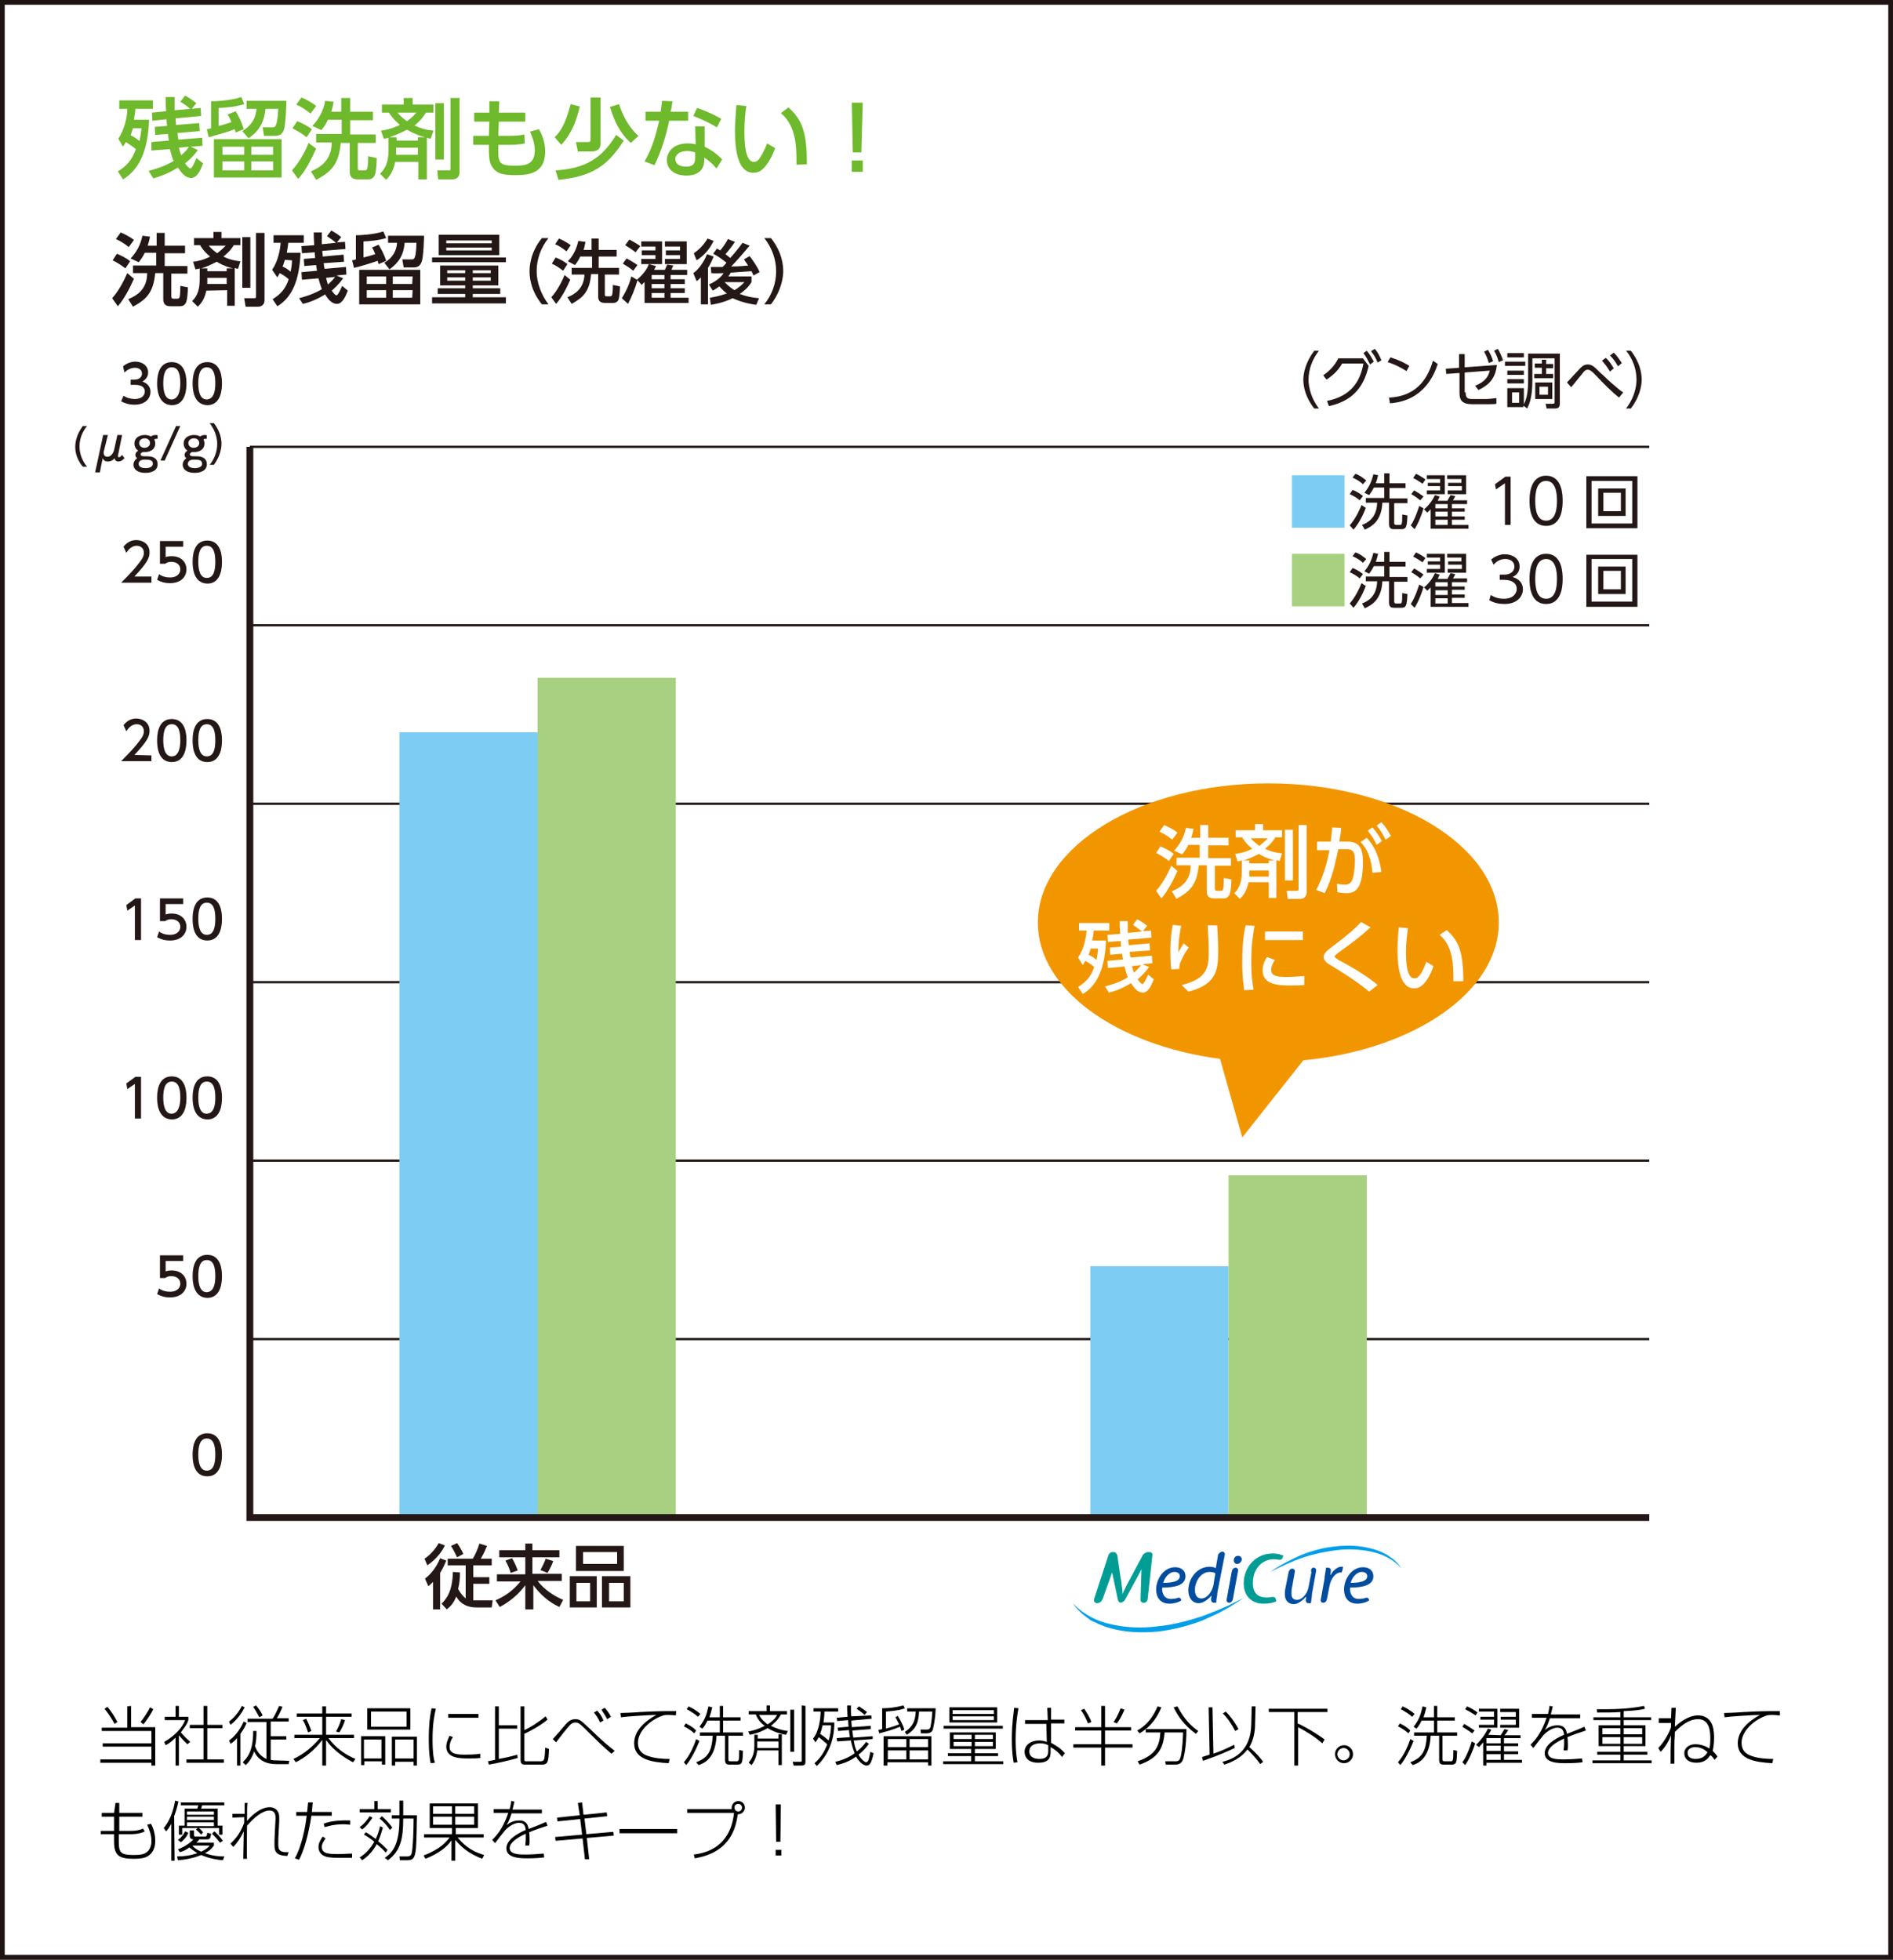 <?xml version="1.0" encoding="utf-8"?>
<!-- Generator: Adobe Illustrator 22.1.0, SVG Export Plug-In . SVG Version: 6.00 Build 0)  -->
<svg version="1.1" id="レイヤー_1" xmlns="http://www.w3.org/2000/svg" xmlns:xlink="http://www.w3.org/1999/xlink" x="0px"
	 y="0px" width="400px" height="414px" viewBox="0 0 400 414" style="enable-background:new 0 0 400 414;" xml:space="preserve">
<rect x="0" y="0" width="400" height="414" fill="#333333" stroke="none"/>
<style type="text/css">
	.st0{fill:#FFFFFF;}
	.st1{fill:#1F1414;}
	.st2{fill:none;stroke:#231815;stroke-width:0.482;stroke-miterlimit:10;}
	.st3{fill:#231815;}
	.st4{fill:#7DCCF3;}
	.st5{fill:#A7D081;}
	.st6{fill:none;stroke:#231815;stroke-width:1.448;stroke-miterlimit:10;}
	.st7{fill:#FFFFFF;stroke:#FFFFFF;stroke-width:2.388;stroke-linecap:round;stroke-linejoin:round;stroke-miterlimit:10;}
	.st8{fill:#004DA0;}
	.st9{fill:#494949;}
	.st10{fill:#009FE8;}
	.st11{fill:#009D95;}
	.st12{fill:#6FB92C;}
	.st13{fill:#F29600;}
</style>
<g>
	<g>
		<g>
			<g>
				<rect x="0.5" y="0.5" class="st0" width="399" height="413"/>
				<path class="st1" d="M399,1v412H1V1H399 M400,0H0v414h400V0L400,0z"/>
			</g>
			<g>
				<line class="st2" x1="348.5" y1="282.9" x2="52.8" y2="282.9"/>
				<line class="st2" x1="348.5" y1="245.2" x2="52.8" y2="245.2"/>
				<line class="st2" x1="348.5" y1="207.5" x2="52.8" y2="207.5"/>
				<line class="st2" x1="348.5" y1="169.8" x2="52.8" y2="169.8"/>
				<line class="st2" x1="348.5" y1="132.1" x2="52.8" y2="132.1"/>
				<line class="st2" x1="348.5" y1="94.4" x2="52.8" y2="94.4"/>
				<g>
					<path class="st3" d="M89.7,329.3c1.1-0.7,2.3-2,3-3.3l1.3,0.5c-0.6,1.3-1.8,2.9-3.7,4.2L89.7,329.3z M94.3,329.7
						c-0.2,0.4-0.5,1.3-1.3,2.6v7.7h-1.5v-5.8c-0.5,0.5-0.7,0.7-1,0.9l-0.7-1.6c1.1-0.8,2.4-2.3,3.2-4.3L94.3,329.7z M97.2,332.2
						c0,1.2-0.1,2.3-0.4,3.5c0.5,0.9,1.1,1.6,1.6,2v-7h-3.8v-1.4h5.3c0.4-0.6,1.1-2.1,1.4-3.2l1.6,0.5c-0.2,0.5-0.5,1.3-1.3,2.7h2.3
						v1.4H100v2.5h3.4v1.4H100v3.5h4.1l-0.2,1.5h-3.2c-1.8,0-3.3-0.6-4.3-2.3c-0.6,1.6-1.5,2.3-2,2.7l-1.1-1.2
						c0.9-0.9,2.3-2.4,2.4-6.7L97.2,332.2z M96.6,326c0.5,0.7,1,1.6,1.3,2.3l-1.3,0.7c-0.4-0.8-0.9-1.8-1.3-2.4L96.6,326z"/>
					<path class="st3" d="M105.5,327.5h5.5v-1.4h1.5v1.4h5.7v1.5h-5.7v3.5h6.2v1.5h-5.1c1.4,1.8,3.3,3.1,5.4,4l-0.8,1.5
						c-2.2-1-4-2.6-5.5-4.6v5.1H111v-5.1c-1.4,1.9-3.3,3.5-5.4,4.6l-0.9-1.4c2.2-1,3.6-2,5.3-4h-5v-1.5h6V329h-5.5V327.5z
						 M108.2,329.2c0.6,1,1,2,1.2,2.6l-1.5,0.5c-0.2-0.8-0.6-1.7-1.1-2.6L108.2,329.2z M116.9,329.8c-0.3,0.9-0.9,2-1.2,2.5
						l-1.5-0.6c0.4-0.7,1-2,1.1-2.4L116.9,329.8z"/>
					<path class="st3" d="M126.1,333v6.6h-5.7V333H126.1z M131.8,326.6v5.3h-10.1v-5.3H131.8z M121.8,334.4v3.9h2.9v-3.9H121.8z
						 M123.2,327.9v2.5h7.2v-2.5H123.2z M133.2,333v6.6h-6V333H133.2z M128.7,334.4v3.9h3.1v-3.9H128.7z"/>
				</g>
				<g>
					<path class="st3" d="M26.1,83.6c0.7,0.5,1.6,0.7,2.4,0.7c1.6,0,2.1-0.9,2.1-1.6c0-0.8-0.6-1.4-2.1-1.4h-0.9v-1.1h0.8
						c1.2,0,1.6-0.7,1.6-1.3c0-0.8-0.7-1.2-1.5-1.2s-1.6,0.4-2.2,1L26,77.4c0.8-0.7,1.8-1,2.6-1c1.4,0,2.7,0.8,2.7,2.3
						c0,1.2-0.9,1.7-1.2,1.9c0.5,0.2,1.7,0.7,1.7,2.2c0,1.2-0.9,2.7-3.4,2.7c-1.1,0-2-0.3-2.8-0.7L26.1,83.6z"/>
					<path class="st3" d="M33.2,81c0-0.8,0-4.5,3.1-4.5s3.1,3.7,3.1,4.5s0,4.6-3.1,4.6C33.2,85.5,33.2,81.8,33.2,81z M38.1,81
						c0-1.7-0.3-3.4-1.8-3.4s-1.8,1.7-1.8,3.4c0,1.8,0.4,3.4,1.8,3.4C37.7,84.3,38.1,82.6,38.1,81z"/>
					<path class="st3" d="M40.7,81c0-0.8,0-4.5,3.1-4.5s3.1,3.7,3.1,4.5s0,4.6-3.1,4.6C40.7,85.5,40.7,81.8,40.7,81z M45.5,81
						c0-1.7-0.3-3.4-1.8-3.4s-1.8,1.7-1.8,3.4c0,1.8,0.4,3.4,1.8,3.4C45.2,84.3,45.5,82.6,45.5,81z"/>
					<path class="st3" d="M32,121.9v1.2h-6.4c1-1,2-2,3.1-3.3c1.3-1.6,1.7-2.2,1.7-3c0-0.9-0.6-1.5-1.5-1.5c-1.3,0-2,1.2-2.2,1.5
						l-0.6-1.3c0.7-0.9,1.6-1.4,2.7-1.4c1.2,0,2.8,0.7,2.8,2.6c0,1.2-0.5,2.2-3.2,5.1H32V121.9z"/>
					<path class="st3" d="M38.6,115.5H35v2.2c0.3-0.1,0.6-0.2,1.3-0.2c1.9,0,3.1,1.2,3.1,2.8c0,1.4-1,2.9-3.5,2.9
						c-1,0-1.8-0.2-2.7-0.7l0.4-1.2c0.7,0.5,1.5,0.7,2.3,0.7c1.7,0,2.2-1,2.2-1.7c0-1-0.8-1.6-1.9-1.6c-0.5,0-0.9,0.1-1.3,0.4h-1.1
						v-4.8h4.9v1.2H38.6z"/>
					<path class="st3" d="M40.7,118.7c0-0.8,0-4.5,3.1-4.5s3.1,3.7,3.1,4.5s0,4.6-3.1,4.6C40.7,123.2,40.7,119.5,40.7,118.7z
						 M45.5,118.7c0-1.7-0.3-3.4-1.8-3.4s-1.8,1.7-1.8,3.4c0,1.8,0.4,3.4,1.8,3.4C45.2,122.1,45.5,120.4,45.5,118.7z"/>
					<path class="st3" d="M32,159.6v1.2h-6.4c1-1,2-2,3.1-3.3c1.3-1.6,1.7-2.2,1.7-3c0-0.9-0.6-1.5-1.5-1.5c-1.3,0-2,1.2-2.2,1.5
						l-0.6-1.3c0.7-0.9,1.6-1.4,2.7-1.4c1.2,0,2.8,0.7,2.8,2.6c0,1.2-0.5,2.2-3.2,5.1L32,159.6L32,159.6z"/>
					<path class="st3" d="M33.2,156.4c0-0.8,0-4.5,3.1-4.5s3.1,3.7,3.1,4.5s0,4.6-3.1,4.6S33.2,157.3,33.2,156.4z M38.1,156.4
						c0-1.7-0.3-3.4-1.8-3.4s-1.8,1.7-1.8,3.4c0,1.8,0.4,3.4,1.8,3.4C37.7,159.8,38.1,158.1,38.1,156.4z"/>
					<path class="st3" d="M40.7,156.4c0-0.8,0-4.5,3.1-4.5s3.1,3.7,3.1,4.5s0,4.6-3.1,4.6S40.7,157.3,40.7,156.4z M45.5,156.4
						c0-1.7-0.3-3.4-1.8-3.4s-1.8,1.7-1.8,3.4c0,1.8,0.4,3.4,1.8,3.4C45.2,159.8,45.5,158.1,45.5,156.4z"/>
					<path class="st3" d="M28.6,189.8h1.2v8.8h-1.3v-7.3l-1.6,1.1l-0.2-1.2L28.6,189.8z"/>
					<path class="st3" d="M38.6,191H35v2.2c0.3-0.1,0.6-0.2,1.3-0.2c1.9,0,3.1,1.2,3.1,2.8c0,1.4-1,2.9-3.5,2.9
						c-1,0-1.8-0.2-2.7-0.7l0.4-1.2c0.7,0.5,1.5,0.7,2.3,0.7c1.7,0,2.2-1,2.2-1.7c0-1-0.8-1.6-1.9-1.6c-0.5,0-0.9,0.1-1.3,0.4h-1.1
						v-4.8h4.9v1.2H38.6z"/>
					<path class="st3" d="M40.7,194.1c0-0.8,0-4.5,3.1-4.5s3.1,3.7,3.1,4.5s0,4.6-3.1,4.6C40.7,198.7,40.7,195,40.7,194.1z
						 M45.5,194.1c0-1.7-0.3-3.4-1.8-3.4s-1.8,1.7-1.8,3.4c0,1.8,0.4,3.4,1.8,3.4C45.2,197.5,45.5,195.8,45.5,194.1z"/>
					<path class="st3" d="M28.6,227.5h1.2v8.8h-1.3V229l-1.6,1.1l-0.2-1.2L28.6,227.5z"/>
					<path class="st3" d="M33.2,231.9c0-0.8,0-4.5,3.1-4.5s3.1,3.7,3.1,4.5s0,4.6-3.1,4.6C33.2,236.4,33.2,232.7,33.2,231.9z
						 M38.1,231.9c0-1.7-0.3-3.4-1.8-3.4s-1.8,1.7-1.8,3.4c0,1.8,0.4,3.4,1.8,3.4C37.7,235.2,38.1,233.5,38.1,231.9z"/>
					<path class="st3" d="M40.7,231.9c0-0.8,0-4.5,3.1-4.5s3.1,3.7,3.1,4.5s0,4.6-3.1,4.6C40.7,236.4,40.7,232.7,40.7,231.9z
						 M45.5,231.9c0-1.7-0.3-3.4-1.8-3.4s-1.8,1.7-1.8,3.4c0,1.8,0.4,3.4,1.8,3.4C45.2,235.2,45.5,233.5,45.5,231.9z"/>
					<path class="st3" d="M38.6,266.4H35v2.2c0.3-0.1,0.6-0.2,1.3-0.2c1.9,0,3.1,1.2,3.1,2.8c0,1.4-1,2.9-3.5,2.9
						c-1,0-1.8-0.2-2.7-0.7l0.4-1.2c0.7,0.5,1.5,0.7,2.3,0.7c1.7,0,2.2-1,2.2-1.7c0-1-0.8-1.6-1.9-1.6c-0.5,0-0.9,0.1-1.3,0.4h-1.1
						v-4.8h4.9v1.2H38.6z"/>
					<path class="st3" d="M40.7,269.6c0-0.8,0-4.5,3.1-4.5s3.1,3.7,3.1,4.5s0,4.6-3.1,4.6C40.7,274.1,40.7,270.4,40.7,269.6z
						 M45.5,269.6c0-1.7-0.3-3.4-1.8-3.4s-1.8,1.7-1.8,3.4c0,1.8,0.4,3.4,1.8,3.4C45.2,272.9,45.5,271.2,45.5,269.6z"/>
					<path class="st3" d="M40.7,307.3c0-0.8,0-4.5,3.1-4.5s3.1,3.7,3.1,4.5s0,4.6-3.1,4.6S40.7,308.2,40.7,307.3z M45.5,307.3
						c0-1.7-0.3-3.4-1.8-3.4s-1.8,1.7-1.8,3.4c0,1.8,0.4,3.4,1.8,3.4C45.2,310.7,45.5,309,45.5,307.3z"/>
				</g>
				<g>
					<path class="st3" d="M18.4,90c-1,1.2-1.6,2.7-1.6,4.3c0,1.6,0.6,3.1,1.6,4.3h-0.9c-1.6-1.9-1.6-3.7-1.6-4.3
						c0-0.5,0.1-2.3,1.6-4.3H18.4z"/>
					<path class="st3" d="M26.3,96.8c-0.2,0.2-0.6,0.7-1.3,0.7c-0.4,0-0.7-0.2-0.8-0.7c-0.1,0.2-0.6,0.7-1.4,0.7s-1-0.5-1.1-0.7
						l-0.6,3h-1l1.7-7.9h1L22,95.1c0,0.1-0.1,0.3-0.1,0.5c0,0.7,0.4,0.9,0.8,0.9c0.5,0,1.1-0.4,1.4-1.4l0.7-3.2h1l-0.8,4
						c0,0.2-0.1,0.3-0.1,0.4c0,0.2,0.1,0.3,0.2,0.3c0.2,0,0.4-0.1,0.7-0.5L26.3,96.8z"/>
					<path class="st3" d="M33.3,92.7c-0.1,0-0.1,0-0.2,0c-0.3,0-0.4,0.1-0.5,0.1c0.1,0.3,0.2,0.5,0.2,0.9c0,1.4-1.3,1.8-2.1,1.8
						c-0.2,0-0.4,0-0.5,0c-0.3,0.1-0.5,0.3-0.5,0.5c0,0.1,0.1,0.2,0.2,0.3c0.2,0.1,0.6,0.1,1.2,0.1c1.1,0,2.2,0.3,2.2,1.7
						c0,1.4-1.4,1.8-2.6,1.8c-1.8,0-2.5-0.9-2.5-1.7c0-0.5,0.2-1,0.8-1.4c-0.2-0.1-0.4-0.3-0.4-0.7c0-0.4,0.3-0.7,0.6-0.9
						c-0.6-0.4-0.8-1-0.8-1.5c0-1.1,0.9-1.8,2.2-1.8c0.5,0,0.9,0.1,1.3,0.3c0.3-0.2,0.6-0.3,1-0.3c0.2,0,0.3,0,0.4,0.1
						C33.3,92,33.3,92.7,33.3,92.7z M30.5,97.1c-0.5,0-1.2,0.2-1.2,0.9c0,0.8,1,0.9,1.5,0.9c0.8,0,1.5-0.3,1.5-0.9
						C32.3,97.2,31.7,97.1,30.5,97.1z M29.4,93.6c0,0.6,0.5,1,1.1,1c0.7,0,1.2-0.4,1.2-1c0-0.5-0.4-1-1.1-1
						C29.8,92.6,29.4,93.1,29.4,93.6z"/>
					<path class="st3" d="M38.1,90l-3.3,7.3h-0.9l3.3-7.3H38.1z"/>
					<path class="st3" d="M43.7,92.7c-0.1,0-0.1,0-0.2,0c-0.3,0-0.4,0.1-0.5,0.1c0.1,0.3,0.2,0.5,0.2,0.9c0,1.4-1.3,1.8-2.1,1.8
						c-0.2,0-0.4,0-0.5,0c-0.3,0.1-0.5,0.3-0.5,0.5c0,0.1,0.1,0.2,0.2,0.3c0.2,0.1,0.6,0.1,1.2,0.1c1.1,0,2.2,0.3,2.2,1.7
						c0,1.4-1.4,1.8-2.6,1.8c-1.8,0-2.5-0.9-2.5-1.7c0-0.5,0.2-1,0.8-1.4c-0.2-0.1-0.4-0.3-0.4-0.7c0-0.4,0.3-0.7,0.6-0.9
						c-0.6-0.4-0.8-1-0.8-1.5c0-1.1,0.9-1.8,2.2-1.8c0.5,0,0.9,0.1,1.3,0.3c0.3-0.2,0.6-0.3,1-0.3c0.2,0,0.3,0,0.4,0.1
						C43.7,92,43.7,92.7,43.7,92.7z M40.9,97.1c-0.5,0-1.2,0.2-1.2,0.9c0,0.8,1,0.9,1.5,0.9c0.8,0,1.5-0.3,1.5-0.9
						C42.7,97.2,42.1,97.1,40.9,97.1z M39.8,93.6c0,0.6,0.5,1,1.1,1c0.7,0,1.2-0.4,1.2-1c0-0.5-0.4-1-1.1-1
						C40.2,92.6,39.8,93.1,39.8,93.6z"/>
					<path class="st3" d="M44.3,98.2c1-1.2,1.6-2.8,1.6-4.4s-0.6-3.1-1.6-4.4h0.9c1.5,1.9,1.6,3.7,1.6,4.4c0,0.7-0.2,2.5-1.6,4.4
						H44.3z"/>
				</g>
				<rect x="84.4" y="154.7" class="st4" width="29.2" height="165.9"/>
				<rect x="113.6" y="143.2" class="st5" width="29.2" height="177.4"/>
				<rect x="230.4" y="267.5" class="st4" width="29.2" height="53.1"/>
				<rect x="259.6" y="248.3" class="st5" width="29.2" height="72.3"/>
				<polyline class="st6" points="348.5,320.6 52.8,320.6 52.8,94.4 				"/>
				<g>
					<path class="st3" d="M28.3,58.9c-0.8,1.8-2,4.2-3.4,5.8L23.7,63c1.8-2,2.9-4.7,3.2-5.3L28.3,58.9z M24.7,53.6
						c0.9,0.4,2,0.9,2.8,1.6l-1,1.5c-0.9-0.7-1.7-1.2-2.7-1.7L24.7,53.6z M25.5,49.1c0.9,0.4,2.1,1,2.8,1.6l-1.1,1.5
						c-1.2-1-2.1-1.4-2.7-1.7L25.5,49.1z M30.6,53.4c-0.5,1-0.9,1.5-1.3,2l-1.7-0.8c1.9-2,2.3-4,2.5-4.8l1.6,0.2
						c-0.1,0.5-0.2,1-0.5,1.9h1.9v-2.7h1.7v2.7h4.3v1.6h-4.3v2.7h4.8v1.6h-3.4v4.7c0,0.5,0.1,0.6,0.5,0.6h0.8c0.4,0,0.6-0.1,0.6-2.7
						l1.6,0.3c0,0.7-0.1,2.9-0.5,3.4c-0.4,0.6-0.9,0.6-1.3,0.6h-1.8c-0.5,0-1.6,0-1.6-1.5v-5.5h-1.7c-0.4,4.1-1.8,5.5-4.7,7.1
						l-1-1.6c1.7-0.7,4-2,4-5.5h-3v-1.6H33v-2.7C33,53.4,30.6,53.4,30.6,53.4z"/>
					<path class="st3" d="M43.6,61.4c-0.4,1.9-1.2,2.8-1.8,3.4l-1.2-1.2c0.7-0.7,1.6-1.8,1.6-4.5v-2.4c-0.2,0.1-0.3,0.1-0.9,0.2
						l-0.5-1.6c0.8-0.1,2.1-0.3,3.6-1.1c-1.4-1.1-2-2.2-2.1-2.4H41v-1.5h4.1V49h1.7v1.3h4v1.5h-1.4c-0.3,0.5-0.9,1.4-2.2,2.4
						c1.4,0.7,2.6,0.9,3.6,1l-0.5,1.6c-0.4-0.1-0.6-0.1-0.7-0.2v8H48v-3.3L43.6,61.4L43.6,61.4z M47.9,57.3v-0.6h1.3
						c-0.8-0.2-1.9-0.5-3.4-1.4c-1.7,0.9-2.9,1.3-3.3,1.4h1.3v0.6H47.9z M47.9,60v-1.3h-4.1v0.5c0,0.4,0,0.6,0,0.8H47.9z M44.1,51.9
						c0.5,0.6,1.1,1.1,1.8,1.6c0.9-0.7,1.4-1.2,1.8-1.6H44.1z M51.2,50.1h1.7v10.7h-1.7V50.1z M54.2,49.2h1.7v14.2
						c0,1.4-1.3,1.4-1.3,1.4h-2.7L51.6,63h2.2c0.3,0,0.3-0.2,0.3-0.4V49.2H54.2z"/>
					<path class="st3" d="M57.5,57c1.3-1.9,1.7-4.3,1.8-5.7h-1.5v-1.6h6.4v1.6h-3.3c0,0.4-0.1,0.9-0.3,2.1h2.9
						c-0.2,5.6-1.7,9.4-4.9,11.3l-1-1.5c1.7-1,2.8-2.3,3.4-4.2c-0.5-0.5-1.3-1-1.9-1.3c-0.2,0.4-0.3,0.6-0.5,0.9L57.5,57z
						 M60.2,54.9c-0.2,0.6-0.3,1-0.5,1.4c0.8,0.4,1,0.5,1.7,1.1c0.2-1,0.3-1.7,0.3-2.4L60.2,54.9L60.2,54.9z M63.2,63
						c0.7-0.2,2.8-0.7,4.8-1.9c-0.2-0.6-0.4-1.1-0.7-2.3l-3.5,0.3l-0.1-1.6l3.3-0.3c-0.1-0.3-0.1-0.6-0.2-1.2l-2.5,0.2l-0.1-1.5
						l2.4-0.2c0-0.2-0.1-0.5-0.1-1.2l-2.7,0.2L63.7,52l2.7-0.2c-0.1-1.2-0.1-2-0.1-2.7H68c0,0.8,0,1.4,0,2.5l3-0.3
						c-0.8-0.7-1.8-1.3-1.9-1.4l0.9-1.2c0.2,0.1,1.3,0.7,2.1,1.4l-0.9,1.1l1.7-0.1l0.1,1.5L68.1,53c0,0.4,0.1,0.8,0.1,1.2l4.4-0.4
						l0.1,1.5l-4.3,0.3c0,0.3,0.1,0.9,0.2,1.2l4.5-0.4l0.1,1.6l-2.1,0.2l1.4,0.6c-0.3,0.4-0.9,1.3-2.4,2.6c0.3,0.5,0.8,1,1,1
						c0.3,0,0.9-1.3,1.2-2l1.2,1c-0.5,1.3-1.2,2.8-2.3,2.8c-1.1,0-1.9-1-2.5-2c-2.1,1.3-3.8,1.8-4.7,2L63.2,63z M68.9,58.7
						c0.1,0.3,0.2,0.9,0.4,1.4c0.9-0.8,1.3-1.3,1.5-1.6L68.9,58.7z"/>
					<path class="st3" d="M80,51.7c0.3,0.5,1.1,1.8,1.6,3.4L80,55.8c-0.1-0.3-0.1-0.4-0.2-0.7c-1.4,0.5-3.7,1.2-5,1.5L74.4,55
						c0.5-0.1,0.6-0.1,0.8-0.2v-5.1c0.8,0,3.6-0.1,5.8-0.8l0.6,1.4c-1.6,0.5-4,0.7-4.8,0.7v3.4c0.8-0.2,1.6-0.4,2.5-0.7
						c-0.4-0.9-0.4-1-0.7-1.4L80,51.7z M88.8,64.3H75.9V57h12.9V64.3z M81.6,58.4h-4.1V60h4.1V58.4z M81.6,61.3h-4.1v1.6h4.1V61.3z
						 M81.2,55.5c1.8-1,2.6-2.6,2.7-4.2H82v-1.5h7.6c0,0.4-0.1,4.4-0.5,5.5c-0.4,1-0.9,1.2-1.9,1.2h-1.9L85,54.8h2
						c0.5,0,0.9,0,1-3.5h-2.5c-0.2,2.5-1.2,4.2-3.2,5.6L81.2,55.5z M87.2,58.4H83V60h4.1L87.2,58.4L87.2,58.4z M87.2,61.3H83v1.6
						h4.1L87.2,61.3L87.2,61.3z"/>
					<path class="st3" d="M91.3,54.4h15.6v1H91.3V54.4z M105.3,56.1v4.2h-5.4v0.6h5.8v1.2h-5.8v0.7h7v1.3H91.3v-1.3h7v-0.7h-5.8
						v-1.2h5.8v-0.6H93v-4.2H105.3z M92.7,49.6h12.8v4.3H92.7V49.6z M94.3,50.8v0.6h9.6v-0.6H94.3z M94.3,52.3v0.6h9.6v-0.6H94.3z
						 M94.5,57.1v0.6h3.8v-0.6H94.5z M94.5,58.6v0.7h3.8v-0.7H94.5z M99.9,57.1v0.6h3.8v-0.6H99.9z M99.9,58.6v0.7h3.8v-0.7H99.9z"
						/>
				</g>
				<g>
					<path class="st4" d="M284.1,100.4v11.1H273v-11.1H284.1z"/>
					<path class="st3" d="M285.2,111c1.4-1.6,2.3-3.8,2.5-4.3l0.9,0.6c-0.3,0.8-1.2,3-2.6,4.6L285.2,111z M287.3,105.7
						c-0.5-0.5-1.4-1-2.1-1.3l0.6-0.9c1.1,0.4,2,1.1,2.2,1.3L287.3,105.7z M288,102.3c-0.5-0.5-1.3-1-2.2-1.4l0.6-0.8
						c1,0.3,1.9,1.1,2.3,1.4L288,102.3z M292.5,102.1V100h1.1v2.1h3.4v1h-3.4v2.2h3.8v1h-2.8v4.1c0,0.4,0.1,0.5,0.4,0.5h0.8
						c0.4,0,0.5,0,0.5-2.2l1.1,0.2c-0.1,2.5-0.3,2.9-1.3,2.9h-1.5c-0.4,0-1.1,0-1.1-1.1v-4.5h-1.4c-0.2,3.9-2.2,5-3.7,5.7l-0.6-1
						c1-0.4,3.1-1.3,3.2-4.7h-2.4v-1h3.9V103h-2.2c-0.4,0.8-0.7,1.2-1,1.6l-1-0.5c1-1.2,1.5-2.3,1.9-3.9l1,0.2
						c-0.1,0.4-0.2,0.9-0.5,1.7C290.7,102.1,292.5,102.1,292.5,102.1z"/>
					<path class="st3" d="M298.1,111c1-1.5,1.6-3.6,1.8-4.1l0.9,0.5c-0.3,1.1-1.1,3.2-1.9,4.4L298.1,111z M300.1,105.7
						c-0.7-0.6-1.5-1.1-1.9-1.3l0.6-0.8c0.4,0.2,1.2,0.7,2,1.3L300.1,105.7z M300.6,102.2c-0.6-0.4-1.3-0.9-2-1.2l0.6-0.9
						c0.5,0.2,1.5,0.8,2,1.2L300.6,102.2z M305.9,105.7c0.1-0.2,0.3-0.5,0.6-1.1l1,0.2c-0.1,0.2-0.3,0.7-0.5,0.9h3v0.8h-3.2v0.9h2.7
						v0.7h-2.7v1h2.7v0.7h-2.7v1.1h3.5v0.8h-8v-4.1c-0.3,0.3-0.4,0.4-0.7,0.7l-0.7-0.7c0.4-0.3,1.6-1.4,2.3-3l1,0.3
						c-0.2,0.4-0.2,0.5-0.4,0.9h2.1V105.7z M305.3,100.4v4h-3.8v-0.8h2.8v-0.9h-2.6V102h2.6v-0.8h-2.8v-0.8
						C301.5,100.4,305.3,100.4,305.3,100.4z M305.9,106.5h-2.6v0.9h2.6V106.5z M305.9,108.1h-2.6v1h2.6V108.1z M305.9,109.8h-2.6
						v1.1h2.6V109.8z M309.8,100.4v4h-3.9v-0.8h3v-0.9H306V102h2.8v-0.8h-3v-0.8C305.8,100.4,309.8,100.4,309.8,100.4z"/>
					<path class="st3" d="M318.1,100.7h1.1v10.2H318v-8.8l-1.9,1.3l-0.2-1.1L318.1,100.7z"/>
					<path class="st3" d="M323.2,105.8c0-1,0-5.3,3.5-5.3s3.5,4.3,3.5,5.3s0,5.3-3.5,5.3S323.2,106.8,323.2,105.8z M329,105.8
						c0-1.7-0.3-4.2-2.3-4.2s-2.3,2.4-2.3,4.2c0,1.8,0.3,4.2,2.3,4.2S329,107.5,329,105.8z"/>
					<path class="st3" d="M346,100.6v11h-10.8v-11H346z M336.3,101.6v9h8.6v-9H336.3z M343.5,103.2v5.8h-5.8v-5.8H343.5z
						 M338.8,104.1v3.9h3.7v-3.9H338.8z"/>
					<path class="st5" d="M284.1,117v11.1H273V117H284.1z"/>
					<path class="st3" d="M285.2,127.5c1.4-1.6,2.3-3.8,2.5-4.3l0.9,0.6c-0.3,0.8-1.2,3-2.6,4.6L285.2,127.5z M287.3,122.2
						c-0.5-0.5-1.4-1-2.1-1.3l0.6-0.9c1.1,0.4,2,1.1,2.2,1.3L287.3,122.2z M288,118.9c-0.5-0.5-1.3-1-2.2-1.4l0.6-0.8
						c1,0.3,1.9,1.1,2.3,1.4L288,118.9z M292.5,118.7v-2.1h1.1v2.1h3.4v1h-3.4v2.2h3.8v1h-2.8v4.1c0,0.4,0.1,0.5,0.4,0.5h0.8
						c0.4,0,0.5,0,0.5-2.2l1.1,0.2c-0.1,2.5-0.3,2.9-1.3,2.9h-1.5c-0.4,0-1.1,0-1.1-1.1v-4.5h-1.4c-0.2,3.9-2.2,5-3.7,5.7l-0.6-1
						c1-0.4,3.1-1.3,3.2-4.7h-2.4v-1h3.9v-2.2h-2.2c-0.4,0.8-0.7,1.2-1,1.6l-1-0.5c1-1.2,1.5-2.3,1.9-3.9l1,0.2
						c-0.1,0.4-0.2,0.9-0.5,1.7H292.5z"/>
					<path class="st3" d="M298.1,127.6c1-1.5,1.6-3.6,1.8-4.1l0.9,0.5c-0.3,1.1-1.1,3.2-1.9,4.4L298.1,127.6z M300.1,122.2
						c-0.7-0.6-1.5-1.1-1.9-1.3l0.6-0.8c0.4,0.2,1.2,0.7,2,1.3L300.1,122.2z M300.6,118.8c-0.6-0.4-1.3-0.9-2-1.2l0.6-0.9
						c0.5,0.2,1.5,0.8,2,1.2L300.6,118.8z M305.9,122.2c0.1-0.2,0.3-0.5,0.6-1.1l1,0.2c-0.1,0.2-0.3,0.7-0.5,0.9h3v0.8h-3.2v0.9h2.7
						v0.7h-2.7v1h2.7v0.7h-2.7v1.1h3.5v0.8h-8v-4.1c-0.3,0.3-0.4,0.4-0.7,0.7l-0.7-0.7c0.4-0.3,1.6-1.4,2.3-3l1,0.3
						c-0.2,0.4-0.2,0.5-0.4,0.9h2.1V122.2z M305.3,117v4h-3.8v-0.8h2.8v-0.9h-2.6v-0.7h2.6v-0.8h-2.8V117H305.3z M305.9,123h-2.6
						v0.9h2.6V123z M305.9,124.7h-2.6v1h2.6V124.7z M305.9,126.4h-2.6v1.1h2.6V126.4z M309.8,117v4h-3.9v-0.8h3v-0.9H306v-0.7h2.8
						v-0.8h-3V117H309.8z"/>
					<path class="st3" d="M315,125.7c1.2,0.8,2.4,0.8,2.8,0.8c2,0,2.7-1.2,2.7-2.1c0-1.1-0.9-1.9-2.7-1.9h-0.9v-1.1h1
						c1.5,0,2.1-0.9,2.1-1.7c0-1-0.8-1.6-1.9-1.6c-1,0-1.8,0.4-2.5,1.2l-0.5-1.1c1.3-1.1,2.6-1.1,2.9-1.1c1.5,0,3.1,0.8,3.1,2.6
						c0,0.4-0.1,1.6-1.5,2.2c1.4,0.4,2.2,1.3,2.2,2.6c0,1.3-1,3.1-3.9,3.1c-1.1,0-2.2-0.2-3.2-0.8L315,125.7z"/>
					<path class="st3" d="M323.2,122.3c0-1,0-5.3,3.5-5.3s3.5,4.3,3.5,5.3s0,5.3-3.5,5.3S323.2,123.4,323.2,122.3z M329,122.3
						c0-1.7-0.3-4.2-2.3-4.2s-2.3,2.4-2.3,4.2c0,1.8,0.3,4.2,2.3,4.2S329,124.1,329,122.3z"/>
					<path class="st3" d="M346,117.2v11h-10.8v-11H346z M336.3,118.1v9h8.6v-9H336.3z M343.5,119.7v5.8h-5.8v-5.8H343.5z
						 M338.8,120.6v3.9h3.7v-3.9H338.8z"/>
				</g>
				<g>
					<path class="st3" d="M277.7,86.3c-1.9-2.4-2.3-4.7-2.3-6.1s0.5-3.7,2.3-6.1h1c-1.4,1.8-2.2,3.9-2.2,6.1c0,0.5,0,3.2,2.2,6.1
						H277.7z"/>
					<path class="st3" d="M280.4,84.7c5-1,7-4,7.7-7.9h-4.5c-0.8,1.4-1.8,2.4-3.3,3.4l-0.7-0.9c1-0.7,2.3-1.8,3.2-3.6h5.2l1.2,1.6
						c-1.1,4.9-3.8,7.5-8.4,8.5L280.4,84.7z M288.8,74.1c0.7,0.8,0.9,1.3,1.5,2.3l-0.8,0.6c-0.5-1-0.8-1.6-1.4-2.4L288.8,74.1z
						 M290.5,73.7c0.7,0.8,0.9,1.3,1.4,2.4l-0.8,0.5c-0.4-1-0.7-1.5-1.4-2.4L290.5,73.7z"/>
					<path class="st3" d="M297.2,78.4c-0.8-0.5-2.1-1.3-4-1.9l0.6-1c2.3,0.7,3.7,1.6,4,1.8L297.2,78.4z M293.5,84
						c6.5-0.3,8.4-4.9,9.3-7.8l1,0.7c-0.6,1.8-2.7,7.8-10.1,8.3L293.5,84z"/>
					<path class="st3" d="M309.7,82.9c0,1.3,0.5,1.4,1.6,1.4h2.6c0.7,0,1.5-0.1,2.3-0.2v1.2c-0.3,0.1-1.3,0.1-2.3,0.1h-2.8
						c-2.2,0-2.7-0.9-2.7-2.4v-4.2l-2.8,0.2l-0.1-1.1l2.8-0.2v-2.9h1.2v2.8l6.8-0.5c-0.3,2.8-1.6,4.2-3.9,5.3l-0.7-0.9
						c2.2-0.9,2.8-2,3.1-3.2l-5.3,0.4v4.2H309.7z M314.4,73.9c0.5,0.8,0.8,1.4,1.1,2.4l-0.9,0.4c-0.3-1-0.5-1.5-1-2.4L314.4,73.9z
						 M316.5,73.7c0.5,0.8,0.7,1.4,1.1,2.4l-0.9,0.4c-0.3-1-0.5-1.6-1-2.4L316.5,73.7z"/>
					<path class="st3" d="M322.3,76.4v0.9H318v-0.9H322.3z M322,86h-3.5v-4h3.5v3.4c0.7-1.3,0.9-3,0.9-5.2v-5.5h6.7v10.5
						c0,0.7-0.2,1.1-1,1.1h-1.8l-0.2-1h1.5c0.4,0,0.4-0.2,0.4-0.4v-9.2h-4.7v4.6c0,3.6-0.6,5-1.1,6l-0.8-0.6V86H322z M322,74.6v0.9
						h-3.5v-0.9H322z M322,78.3v0.9h-3.5v-0.9H322z M322,80.1V81h-3.5v-0.9H322z M321,82.9h-1.5v2.2h1.5V82.9z M326.7,76.9h1.5v0.9
						h-1.5V79h1.5v0.9h-4V79h1.6v-1.3h-1.5v-0.9h1.5V76h0.9V76.9z M328,80.8v3.5h-3.6v-3.5H328z M327.1,81.7h-1.8v1.7h1.8V81.7z"/>
					<path class="st3" d="M342.1,84c-1.6-1.3-3.1-2.8-4.7-4.5c-1.2-1.3-1.6-1.4-1.9-1.4c-0.4,0-0.7,0.2-1.2,0.9
						c-0.2,0.2-1.6,2-2.3,2.8l-0.9-1c0.5-0.5,2.4-2.6,2.8-3c0.5-0.5,0.9-0.8,1.6-0.8c0.9,0,1.4,0.5,2.5,1.6c0.7,0.6,2.3,2.2,3.2,2.9
						c0.9,0.8,1.3,1.1,1.8,1.4L342.1,84z M339.3,75.6c0.8,0.7,1.1,1.3,1.7,2.2l-0.8,0.7c-0.6-1-1-1.5-1.7-2.3L339.3,75.6z M341,74.5
						c0.7,0.7,1.1,1.3,1.7,2.2l-0.8,0.7c-0.6-1-0.9-1.5-1.7-2.3L341,74.5z"/>
					<path class="st3" d="M343.6,86.3c2.2-2.9,2.2-5.6,2.2-6.1c0-2.2-0.8-4.4-2.2-6.1h1c1.9,2.4,2.3,4.7,2.3,6.1s-0.5,3.8-2.3,6.1
						H343.6z"/>
				</g>
				<g>
					<g>
						<path class="st7" d="M249.5,338.2c-0.5,0.3-1.4,0.6-2.4,0.6c-1.9,0-2.8-1.3-2.8-3c0-2.2,1.6-4.7,4-4.7c1.4,0,2.2,0.8,2.2,1.9
							c0,1.9-2.2,2.4-4.9,2.4c-0.1,0.3,0,1,0.2,1.4c0.3,0.7,0.9,1,1.6,1c0.9,0,1.4-0.2,1.4-0.2c0.3-0.2,0.7,0,0.8,0.4L249.5,338.2z"
							/>
						<path class="st7" d="M249.3,333c0-0.6-0.5-0.9-1.1-0.9c-1.2,0-2.1,1.2-2.4,2.3c2,0,3-0.9,3-0.9C249,333.2,249.3,333,249.3,333
							L249.3,333z"/>
						<path class="st7" d="M258.3,327.8c0.3,0,0.6,0.3,0.5,0.7l-1.4,7.1c-0.1,0.4-0.2,1-0.2,1.4c0,0-0.2,0.9-0.2,1.6h-0.5
							c-0.4,0-0.6-0.3-0.6-0.7v-0.1c0.1-0.4,0.1-0.7,0.1-0.7s-0.2,0.2-0.5,0.5c0,0-1.1,1.1-2.2,1.1c-1.4,0-2.2-1.2-2.2-2.7
							c0-2.6,1.9-5,4.5-5c0.5,0,1,0.1,1.3,0.3l0.5-2.9C257.6,328.1,258,327.8,258.3,327.8z"/>
						<path class="st7" d="M256.8,332.4c-0.2-0.2-0.7-0.3-1.2-0.3c-1.8,0-3.1,1.9-3.1,3.8c0,0.9,0.3,1.8,1.4,1.8
							c1,0,2.1-2.2,2.1-2.2c0.2-0.3,0.4-0.9,0.5-1.3L256.8,332.4z"/>
						<path class="st7" d="M259.7,338.6c-0.3,0-0.6-0.3-0.5-0.7l1.1-6c0.1-0.4,0.4-0.7,0.8-0.7c0.3,0,0.6,0.3,0.5,0.7l-1.1,6
							C260.4,338.3,260.1,338.6,259.7,338.6z"/>
						<path class="st7" d="M277.6,331.2c0.3,0,0.6,0.3,0.5,0.7l-0.7,3.9c-0.1,0.4-0.2,1-0.2,1.4c0,0-0.1,0.9-0.2,1.5h-0.5
							c-0.4,0-0.6-0.3-0.6-0.7l0,0c0.1-0.4,0.1-0.7,0.1-0.7s-0.2,0.2-0.5,0.5c0,0-1.1,1.1-2.1,1.1c-0.9,0-1.9-0.5-1.9-2.1
							c0-0.3,0-0.8,0.1-1.2l0.7-3.5c0.1-0.4,0.4-0.7,0.8-0.7c0.3,0,0.6,0.3,0.5,0.7l-0.5,2.8c-0.1,0.4-0.2,1-0.2,1.4
							c0,0,0,0.1,0,0.4c0,0.8,0.3,1.3,1.2,1.3c0.9,0,2.1-1.1,2.4-2.7l0.6-3.1C276.9,331.5,277.2,331.2,277.6,331.2z"/>
						<path class="st7" d="M279.6,338.6c-0.4,0-0.6-0.3-0.5-0.7l0.6-3.4c0.1-0.4,0.2-1,0.2-1.4c0,0,0.2-1.3,0.3-1.9h0.4
							c0.4,0,0.7,0.3,0.6,0.7c0,0,0,0.3-0.1,0.9l0,0c0,0,0.2-0.2,0.4-0.6c0,0,0.9-1.2,1.9-1.2c0.1,0,0.3,0,0.4,0l-0.1,0.6
							c-0.1,0.4-0.2,0.7-0.3,0.6c0,0,0,0-0.1,0c-1.1,0-2.1,1.3-2.4,3l-0.5,2.6C280.3,338.3,280,338.6,279.6,338.6z"/>
						<path class="st7" d="M289.2,338.2c-0.5,0.3-1.4,0.6-2.4,0.6c-1.9,0-2.8-1.3-2.8-3c0-2.2,1.6-4.7,4-4.7c1.4,0,2.2,0.8,2.2,1.9
							c0,1.9-2.2,2.4-4.9,2.4c-0.1,0.3,0,1,0.2,1.4c0.3,0.7,0.9,1,1.6,1c0.9,0,1.4-0.2,1.4-0.2c0.3-0.2,0.7,0,0.8,0.4L289.2,338.2z"
							/>
						<path class="st7" d="M288.9,333c0-0.6-0.5-0.9-1.1-0.9c-1.2,0-2.1,1.2-2.4,2.3c2,0,3-0.9,3-0.9
							C288.6,333.2,288.9,333,288.9,333L288.9,333z"/>
						<path class="st7" d="M288.9,333c0-0.6-0.5-0.9-1.1-0.9c-1.2,0-2.1,1.2-2.4,2.3C287.3,334.4,288.9,334.1,288.9,333L288.9,333z"
							/>
						<path class="st7" d="M249.3,333c0-0.6-0.5-0.9-1.1-0.9c-1.2,0-2.1,1.2-2.4,2.3C247.7,334.4,249.3,334.1,249.3,333L249.3,333z"
							/>
						<path class="st7" d="M256.8,332.4c-0.2-0.2-0.7-0.3-1.2-0.3c-1.8,0-3.1,1.9-3.1,3.8c0,0.9,0.3,1.8,1.4,1.8
							c1,0,2.1-1.1,2.5-2.8L256.8,332.4z"/>
						<path class="st7" d="M261.4,330.4c-0.4,0-0.7-0.3-0.7-0.8s0.4-0.9,0.9-0.9s0.8,0.3,0.8,0.8C262.3,330,261.9,330.4,261.4,330.4
							L261.4,330.4z"/>
						<path class="st7" d="M226.7,338.7c0,0,0.4,0.4,1.2,1.2c0.4,0.3,0.9,0.7,1.5,1.1c0.6,0.3,1.3,0.8,2.2,1.1
							c0.8,0.4,1.8,0.6,2.7,0.9c1,0.2,2.1,0.4,3.2,0.6c1.1,0.2,2.3,0.2,3.4,0.2c1.2-0.1,2.4-0.1,3.6-0.2c1.2-0.1,2.4-0.3,3.5-0.5
							c1.2-0.2,2.3-0.5,3.4-0.8c1.1-0.4,2.1-0.6,3.1-1s1.9-0.7,2.7-1c0.8-0.4,1.6-0.7,2.3-1c0.7-0.3,1.2-0.6,1.7-0.8
							c1-0.5,1.5-0.7,1.5-0.7s-0.5,0.3-1.4,0.9s-2.2,1.4-3.8,2.3c-0.8,0.4-1.7,0.8-2.7,1.3c-1,0.4-2,0.8-3.1,1.2
							c-1.1,0.3-2.3,0.7-3.5,0.9c-1.2,0.2-2.4,0.5-3.6,0.6c-1.2,0.2-2.5,0.1-3.7,0.2c-1.2-0.1-2.4-0.1-3.6-0.3
							c-1.2-0.1-2.3-0.5-3.3-0.8c-1-0.4-2-0.7-2.8-1.2c-0.9-0.4-1.5-0.9-2.1-1.4s-1.1-1-1.4-1.3
							C227.1,339.2,226.7,338.7,226.7,338.7z"/>
						<path class="st7" d="M296.1,331.3c0,0-0.3-0.3-0.9-0.9c-0.3-0.2-0.7-0.6-1.2-0.9s-1-0.6-1.7-0.9c-0.6-0.3-1.3-0.5-2.1-0.7
							c-0.8-0.2-1.6-0.3-2.4-0.4s-1.7-0.1-2.6-0.2c-0.9,0-1.8,0-2.7,0.2c-0.9,0.1-1.8,0.2-2.7,0.4c-0.9,0.2-1.8,0.4-2.6,0.6
							c-0.8,0.3-1.6,0.5-2.4,0.8c-0.7,0.3-1.5,0.5-2.1,0.8s-1.2,0.5-1.8,0.8c-0.5,0.2-1,0.5-1.3,0.7c-0.7,0.4-1.2,0.6-1.2,0.6
							s0.4-0.3,1.1-0.7c0.7-0.5,1.7-1.1,2.9-1.7c0.6-0.3,1.3-0.6,2.1-1c0.7-0.3,1.6-0.6,2.4-0.9c0.9-0.3,1.7-0.5,2.6-0.7
							s1.8-0.4,2.8-0.5c0.9-0.1,1.9-0.1,2.8-0.1c0.9,0.1,1.9,0.1,2.7,0.2c0.9,0.1,1.7,0.4,2.5,0.6c0.8,0.3,1.5,0.5,2.1,0.9
							c0.7,0.3,1.2,0.7,1.6,1c0.5,0.4,0.8,0.7,1.1,1C295.8,330.9,296.1,331.3,296.1,331.3z"/>
						<path class="st7" d="M268.9,328.2c-1.5,0-2.8,0.5-3.9,1.4c-1.4,1.2-2.2,3-2.2,4.9c0,2.6,1.6,4.3,4.2,4.3
							c1.2,0,2.1-0.2,2.7-0.5l-0.1-0.4c-0.1-0.4-0.4-0.6-0.8-0.5c-3.6,0.6-4.3-1.5-4-3.8c0.2-2.3,2.2-4.7,5.3-4.1
							c0.4,0.1,0.8,0,0.9-0.4l0.2-0.4C270.9,328.5,270.1,328.2,268.9,328.2z"/>
						<path class="st7" d="M242.5,337.9l1-9.3c0.1-0.4-0.2-0.7-0.6-0.7h-0.3c-0.4,0-0.9,0.3-1.1,0.6l-3,5.6c-0.5,0.9-1,2-1,2
							c-0.2,0.4-0.3,0.7-0.3,0.7c0-0.8-0.2-2-0.2-2c0-0.4-0.1-1-0.2-1.4l-0.7-4.8c-0.1-0.4-0.4-0.7-0.8-0.7h-0.2
							c-0.4,0-0.8,0.3-0.9,0.7l-3,9.2c-0.2,0.5,0.2,0.9,0.6,0.9c0.4,0,0.9-0.2,1.2-0.9l2-5.6l1.2,5.7c0.1,0.4,0.3,0.7,0.6,0.7
							s0.7-0.3,0.9-0.6l2.9-5.3c0.2-0.4,0.4-0.8,0.6-1.2v-0.1L241,338C241,338.7,242.2,339,242.5,337.9z"/>
					</g>
					<g>
						<path class="st8" d="M249.5,338.2c-0.5,0.3-1.4,0.6-2.4,0.6c-1.9,0-2.8-1.3-2.8-3c0-2.2,1.6-4.7,4-4.7c1.4,0,2.2,0.8,2.2,1.9
							c0,1.9-2.2,2.4-4.9,2.4c-0.1,0.3,0,1,0.2,1.4c0.3,0.7,0.9,1,1.6,1c0.9,0,1.4-0.2,1.4-0.2c0.3-0.2,0.7,0,0.8,0.4L249.5,338.2z"
							/>
						<path class="st9" d="M249.3,333c0-0.6-0.5-0.9-1.1-0.9c-1.2,0-2.1,1.2-2.4,2.3c2,0,3-0.9,3-0.9C249,333.2,249.3,333,249.3,333
							L249.3,333z"/>
						<path class="st8" d="M258.3,327.8c0.3,0,0.6,0.3,0.5,0.7l-1.4,7.1c-0.1,0.4-0.2,1-0.2,1.4c0,0-0.2,0.9-0.2,1.6h-0.5
							c-0.4,0-0.6-0.3-0.6-0.7v-0.1c0.1-0.4,0.1-0.7,0.1-0.7s-0.2,0.2-0.5,0.5c0,0-1.1,1.1-2.2,1.1c-1.4,0-2.2-1.2-2.2-2.7
							c0-2.6,1.9-5,4.5-5c0.5,0,1,0.1,1.3,0.3l0.5-2.9C257.6,328.1,258,327.8,258.3,327.8z"/>
						<path class="st9" d="M256.8,332.4c-0.2-0.2-0.7-0.3-1.2-0.3c-1.8,0-3.1,1.9-3.1,3.8c0,0.9,0.3,1.8,1.4,1.8
							c1,0,2.1-2.2,2.1-2.2c0.2-0.3,0.4-0.9,0.5-1.3L256.8,332.4z"/>
						<path class="st8" d="M259.7,338.6c-0.3,0-0.6-0.3-0.5-0.7l1.1-6c0.1-0.4,0.4-0.7,0.8-0.7c0.3,0,0.6,0.3,0.5,0.7l-1.1,6
							C260.4,338.3,260.1,338.6,259.7,338.6z"/>
						<path class="st8" d="M277.6,331.2c0.3,0,0.6,0.3,0.5,0.7l-0.7,3.9c-0.1,0.4-0.2,1-0.2,1.4c0,0-0.1,0.9-0.2,1.5h-0.5
							c-0.4,0-0.6-0.3-0.6-0.7l0,0c0.1-0.4,0.1-0.7,0.1-0.7s-0.2,0.2-0.5,0.5c0,0-1.1,1.1-2.1,1.1c-0.9,0-1.9-0.5-1.9-2.1
							c0-0.3,0-0.8,0.1-1.2l0.7-3.5c0.1-0.4,0.4-0.7,0.8-0.7c0.3,0,0.6,0.3,0.5,0.7l-0.5,2.8c-0.1,0.4-0.2,1-0.2,1.4
							c0,0,0,0.1,0,0.4c0,0.8,0.3,1.3,1.2,1.3c0.9,0,2.1-1.1,2.4-2.7l0.6-3.1C276.9,331.5,277.2,331.2,277.6,331.2z"/>
						<path class="st8" d="M279.6,338.6c-0.4,0-0.6-0.3-0.5-0.7l0.6-3.4c0.1-0.4,0.2-1,0.2-1.4c0,0,0.2-1.3,0.3-1.9h0.4
							c0.4,0,0.7,0.3,0.6,0.7c0,0,0,0.3-0.1,0.9l0,0c0,0,0.2-0.2,0.4-0.6c0,0,0.9-1.2,1.9-1.2c0.1,0,0.3,0,0.4,0l-0.1,0.6
							c-0.1,0.4-0.2,0.7-0.3,0.6c0,0,0,0-0.1,0c-1.1,0-2.1,1.3-2.4,3l-0.5,2.6C280.3,338.3,280,338.6,279.6,338.6z"/>
						<path class="st8" d="M289.2,338.2c-0.5,0.3-1.4,0.6-2.4,0.6c-1.9,0-2.8-1.3-2.8-3c0-2.2,1.6-4.7,4-4.7c1.4,0,2.2,0.8,2.2,1.9
							c0,1.9-2.2,2.4-4.9,2.4c-0.1,0.3,0,1,0.2,1.4c0.3,0.7,0.9,1,1.6,1c0.9,0,1.4-0.2,1.4-0.2c0.3-0.2,0.7,0,0.8,0.4L289.2,338.2z"
							/>
						<path class="st9" d="M288.9,333c0-0.6-0.5-0.9-1.1-0.9c-1.2,0-2.1,1.2-2.4,2.3c2,0,3-0.9,3-0.9
							C288.6,333.2,288.9,333,288.9,333L288.9,333z"/>
						<path class="st0" d="M288.9,333c0-0.6-0.5-0.9-1.1-0.9c-1.2,0-2.1,1.2-2.4,2.3C287.3,334.4,288.9,334.1,288.9,333L288.9,333z"
							/>
						<path class="st0" d="M249.3,333c0-0.6-0.5-0.9-1.1-0.9c-1.2,0-2.1,1.2-2.4,2.3C247.7,334.4,249.3,334.1,249.3,333L249.3,333z"
							/>
						<path class="st0" d="M256.8,332.4c-0.2-0.2-0.7-0.3-1.2-0.3c-1.8,0-3.1,1.9-3.1,3.8c0,0.9,0.3,1.8,1.4,1.8
							c1,0,2.1-1.1,2.5-2.8L256.8,332.4z"/>
						<path class="st8" d="M261.4,330.4c-0.4,0-0.7-0.3-0.7-0.8s0.4-0.9,0.9-0.9s0.8,0.3,0.8,0.8C262.3,330,261.9,330.4,261.4,330.4
							L261.4,330.4z"/>
						<g>
							<path class="st10" d="M226.7,338.7c2.2,2.4,5.2,3.9,8.3,4.5c3.1,0.7,6.3,0.8,9.5,0.4c3.2-0.3,6.3-1.1,9.4-2.1
								c1.5-0.6,3-1.1,4.5-1.8c1.5-0.6,2.9-1.4,4.4-2.1c-1.4,0.9-2.7,1.8-4.2,2.6c-1.4,0.8-2.9,1.4-4.4,2.1c-3.1,1.2-6.3,2-9.6,2.4
								c-3.3,0.3-6.7,0.2-9.9-0.7c-0.8-0.2-1.6-0.5-2.3-0.8c-0.4-0.1-0.7-0.4-1.1-0.5c-0.4-0.2-0.8-0.3-1.1-0.6
								C228.9,341.2,227.6,340.1,226.7,338.7z"/>
						</g>
						<g>
							<path class="st10" d="M296.1,331.3c-1.7-1.9-4-3-6.4-3.5s-4.9-0.6-7.3-0.3c-2.4,0.3-4.8,0.8-7.2,1.6c-2.3,0.8-4.6,1.9-6.8,3
								c2-1.4,4.3-2.6,6.6-3.6c2.3-0.9,4.8-1.6,7.3-1.8c2.5-0.3,5.1-0.2,7.6,0.5c0.6,0.1,1.2,0.4,1.8,0.6c0.6,0.3,1.2,0.5,1.7,0.9
								C294.5,329.4,295.4,330.2,296.1,331.3z"/>
						</g>
						<path class="st11" d="M268.9,328.2c-1.5,0-2.8,0.5-3.9,1.4c-1.4,1.2-2.2,3-2.2,4.9c0,2.6,1.6,4.3,4.2,4.3
							c1.2,0,2.1-0.2,2.7-0.5l-0.1-0.4c-0.1-0.4-0.4-0.6-0.8-0.5c-3.6,0.6-4.3-1.5-4-3.8c0.2-2.3,2.2-4.7,5.3-4.1
							c0.4,0.1,0.8,0,0.9-0.4l0.2-0.4C270.9,328.5,270.1,328.2,268.9,328.2z"/>
						<path class="st11" d="M242.5,337.9l1-9.3c0.1-0.4-0.2-0.7-0.6-0.7h-0.3c-0.4,0-0.9,0.3-1.1,0.6l-3,5.6c-0.5,0.9-1,2-1,2
							c-0.2,0.4-0.3,0.7-0.3,0.7c0-0.8-0.2-2-0.2-2c0-0.4-0.1-1-0.2-1.4l-0.7-4.8c-0.1-0.4-0.4-0.7-0.8-0.7h-0.2
							c-0.4,0-0.8,0.3-0.9,0.7l-3,9.2c-0.2,0.5,0.2,0.9,0.6,0.9c0.4,0,0.9-0.2,1.2-0.9l2-5.6l1.2,5.7c0.1,0.4,0.3,0.7,0.6,0.7
							s0.7-0.3,0.9-0.6l2.9-5.3c0.2-0.4,0.4-0.8,0.6-1.2v-0.1L241,338C241,338.7,242.2,339,242.5,337.9z"/>
					</g>
				</g>
				<g>
					<path class="st12" d="M25,29.3c1.4-2.1,1.9-4.8,1.9-6.3h-1.7v-1.8h7.1V23h-3.7c0,0.5-0.1,1-0.3,2.3h3.2
						c-0.2,6.2-1.9,10.4-5.5,12.6l-1.1-1.7c1.9-1.1,3.1-2.6,3.8-4.7c-0.6-0.5-1.5-1.1-2.1-1.5c-0.2,0.4-0.4,0.6-0.6,1L25,29.3z
						 M28.1,27.1c-0.2,0.7-0.4,1.1-0.5,1.5c0.9,0.4,1.1,0.6,1.9,1.2c0.2-1.1,0.3-1.8,0.4-2.7H28.1z M31.4,36.1
						c0.8-0.2,3.1-0.8,5.3-2.1c-0.3-0.6-0.5-1.3-0.8-2.5L32,31.8V30l3.7-0.3c-0.1-0.3-0.1-0.6-0.2-1.4l-2.7,0.2l-0.1-1.7l2.6-0.2
						c0-0.2-0.1-0.5-0.1-1.4l-3,0.3l-0.1-1.7l3-0.3c-0.1-1.3-0.1-2.2-0.1-3h1.9c0,0.9,0,1.6,0,2.8l3.3-0.3c-0.9-0.8-1.9-1.4-2.1-1.5
						l1-1.3c0.3,0.1,1.4,0.8,2.4,1.6l-1,1.2l1.9-0.2l0.1,1.7L37.1,25c0,0.5,0.1,0.9,0.1,1.4l4.9-0.4l0.1,1.7l-4.7,0.4
						c0,0.3,0.1,1,0.2,1.4l5-0.4l0.1,1.7L40.3,31l1.5,0.7c-0.3,0.4-1,1.5-2.7,2.8c0.4,0.6,0.9,1.1,1.1,1.1c0.4,0,1-1.4,1.3-2.2
						l1.4,1.1c-0.5,1.5-1.3,3.1-2.5,3.1s-2.1-1.1-2.8-2.2c-2.4,1.5-4.3,2-5.2,2.3L31.4,36.1z M37.8,31.2c0.1,0.3,0.2,1,0.5,1.6
						c1-0.9,1.5-1.5,1.6-1.8L37.8,31.2z"/>
					<path class="st12" d="M49.8,23.5c0.3,0.5,1.2,2,1.7,3.8L49.8,28c-0.1-0.4-0.1-0.4-0.2-0.7c-1.5,0.6-4.1,1.3-5.5,1.7l-0.4-1.7
						c0.6-0.1,0.6-0.1,0.9-0.2v-5.7c0.8,0,4-0.1,6.4-0.9l0.6,1.5c-1.8,0.6-4.4,0.8-5.4,0.8v3.8c0.9-0.2,1.8-0.5,2.7-0.8
						c-0.4-1-0.5-1.1-0.8-1.6L49.8,23.5z M59.5,37.5H45.2v-8.1h14.3V37.5z M51.6,31H47v1.7h4.6V31z M51.6,34.1H47V36h4.6V34.1z
						 M51.2,27.7c2-1.2,2.9-2.9,3-4.7h-2.1v-1.7h8.4c0,0.5-0.1,4.9-0.5,6.1c-0.4,1.1-1,1.3-2.1,1.3h-2.1l-0.3-1.8h2.1
						c0.5,0,1,0,1.2-3.9h-2.7c-0.3,2.8-1.3,4.7-3.6,6.2L51.2,27.7z M57.7,31h-4.6v1.7h4.6V31z M57.7,34.1h-4.6V36h4.6V34.1z"/>
					<path class="st12" d="M66.8,31.4c-0.9,2-2.2,4.7-3.8,6.4L61.7,36c2-2.2,3.3-5.2,3.5-5.8L66.8,31.4z M62.8,25.6
						c1,0.4,2.2,1,3.1,1.7L64.8,29c-1-0.8-1.9-1.3-3-1.9L62.8,25.6z M63.7,20.6c1,0.4,2.3,1.1,3.1,1.8L65.6,24
						c-1.3-1.1-2.3-1.6-3-1.9L63.7,20.6z M69.3,25.3c-0.5,1.1-1,1.7-1.4,2.2L66,26.6c2.1-2.2,2.6-4.5,2.7-5.3l1.8,0.2
						c-0.1,0.5-0.2,1.1-0.5,2.1h2.1v-2.9H74v2.9h4.8v1.8H74v3h5.4v1.8h-3.8v5.2c0,0.6,0.1,0.6,0.6,0.6h0.9c0.4,0,0.7-0.1,0.7-3
						l1.8,0.4c0,0.8-0.1,3.2-0.5,3.8c-0.5,0.7-1,0.7-1.4,0.7h-2c-0.5,0-1.8,0-1.8-1.6v-6.1H72c-0.4,4.5-2,6.1-5.2,7.8l-1.1-1.8
						c1.9-0.8,4.4-2.3,4.4-6.1h-3.3v-1.8h5.4v-3C72.2,25.3,69.3,25.3,69.3,25.3z"/>
					<path class="st12" d="M83.5,34.2c-0.4,2.2-1.3,3.1-1.9,3.8l-1.3-1.3c0.8-0.8,1.8-2,1.8-4.9v-2.7c-0.2,0.1-0.3,0.1-1,0.2
						l-0.6-1.7c0.9-0.1,2.3-0.4,4-1.2c-1.5-1.3-2.2-2.4-2.3-2.6h-1.5v-1.7h4.6v-1.4h1.9v1.4h4.4v1.7H90c-0.4,0.6-1,1.6-2.4,2.7
						c1.6,0.8,2.9,1,4,1.1L91,29.3c-0.5-0.1-0.6-0.1-0.8-0.2v8.8h-1.8v-3.7H83.5z M88.3,29.7V29h1.5c-0.8-0.2-2.1-0.6-3.8-1.6
						c-1.9,1-3.2,1.4-3.7,1.6h1.5v0.7H88.3z M88.3,32.7v-1.5h-4.6v0.6c0,0.4,0,0.7,0,0.9H88.3z M84,23.8c0.6,0.7,1.2,1.3,2,1.8
						c1-0.7,1.5-1.3,2-1.8H84z M92,21.8h1.8v11.9H92V21.8z M95.2,20.7h1.9v15.7c0,1.5-1.4,1.5-1.5,1.5h-3L92.4,36h2.5
						c0.3,0,0.3-0.2,0.3-0.4C95.2,35.6,95.2,20.7,95.2,20.7z"/>
					<path class="st12" d="M111,23.8v1.9h-5.6l-0.1,3h2.2c1.5,0,2.5-0.1,3.3-0.3l0.1,1.9c-0.7,0.2-2.2,0.3-3.4,0.3h-2.2
						c-0.1,3.8,0,4.4,3.5,4.4c2,0,4.2-0.1,4.2-3.2c0-1.4-0.4-2.6-1-4l1.9-0.5c0.8,1.5,1.3,2.9,1.3,4.7c0,5-4.1,5-6.4,5
						c-2.5,0-4.1-0.3-5-2.1c-0.5-1-0.5-2.3-0.5-4.3H100v-1.9h3.3l0.1-3h-3.2v-1.9h3.2v-2.4h2.1l-0.1,2.4
						C105.4,23.8,111,23.8,111,23.8z"/>
					<path class="st12" d="M122.5,22.5c-0.5,2.2-1.4,5.4-3.9,8.1l-1.4-1.6c1.2-1.2,2.2-2.6,3.4-7L122.5,22.5z M131.8,29.7
						c-3.4,5.4-6.8,7.6-13.8,8.3l-0.6-2c6.4-0.4,9.8-2.6,12.8-7.5L131.8,29.7z M126.9,20.6v9.8c0,1.2-0.9,1.6-1.9,1.6h-2.9l-0.4-2
						h2.6c0.2,0,0.5,0,0.5-0.5v-8.9H126.9z M133.3,30.2c-1.2-1.1-3-2.9-4.4-7.6l1.9-0.6c1.3,4,3.2,5.9,4.1,6.7L133.3,30.2z"/>
					<path class="st12" d="M145.4,23.6v1.9h-4c-0.7,3.4-1.7,6.5-3.1,9.4l-2.1-0.8c1.7-2.9,2.4-5.7,3.1-8.6h-2.9v-1.9h3.2
						c0.1-0.8,0.2-1.4,0.3-2.3l2.2,0.1c-0.2,1.2-0.2,1.5-0.4,2.2C141.7,23.6,145.4,23.6,145.4,23.6z M148.9,31
						c1.5,0.7,2.9,1.8,3.7,2.7l-1.2,1.9c-1-1.2-1.8-1.8-2.6-2.3v0.6c0,2.4-1.9,3.2-3.7,3.2c-2.8,0-4.2-1.5-4.2-3.3
						c0-1.5,1.2-3.5,4.4-3.5c0.8,0,1.3,0.1,1.7,0.2l-0.1-3.8h2L148.9,31z M146.9,32.2c-0.4-0.1-0.9-0.3-1.7-0.3
						c-1.6,0-2.5,0.8-2.5,1.7c0,0.3,0.1,1.6,2.3,1.6c1.5,0,1.9-0.7,1.9-1.9V32.2z M151.5,26.9c-1.9-1.1-3.2-1.7-5-2.4l0.8-1.7
						c1.9,0.7,3.2,1.2,5.1,2.3L151.5,26.9z"/>
					<path class="st12" d="M157.7,22.4c-0.2,1.2-0.4,3-0.4,5.5c0,2.4,0.2,6.3,2,6.3c0.6,0,1-0.4,1.3-0.9c0.4-0.6,1-1.7,1.5-3l1.7,1
						c-0.5,1.3-1.3,3.1-2.5,4.3c-0.7,0.7-1.4,0.9-2.1,0.9c-3.3,0-3.9-4.8-3.9-8.9c0-1.8,0.2-3.8,0.3-5.4L157.7,22.4z M168.3,34.8
						c0-3.3,0.1-8.1-3.3-10.9l1.6-1.2c2.9,2.6,3.9,5.2,3.9,12L168.3,34.8z"/>
					<path class="st12" d="M182.3,21.7L182,32.2h-1.8L180,21.7H182.3z M180,33.9h2.3v2.4H180V33.9z"/>
				</g>
				<g>
					<path class="st3" d="M114.5,64.3c-2.5-3.1-2.6-6-2.6-7c0-0.9,0.1-3.9,2.6-7h1.4c-1.6,2-2.5,4.4-2.5,7c0,2.5,1,5,2.5,7H114.5z"
						/>
					<path class="st3" d="M120.5,59.1c-0.7,1.6-1.8,3.8-3,5.1l-1-1.4c1.6-1.8,2.6-4.2,2.8-4.7L120.5,59.1z M117.4,54.4
						c0.8,0.3,1.8,0.8,2.5,1.4l-0.9,1.4c-0.8-0.6-1.5-1.1-2.4-1.5L117.4,54.4z M118.1,50.4c0.8,0.3,1.8,0.9,2.5,1.4l-0.9,1.3
						c-1.1-0.9-1.9-1.3-2.4-1.5L118.1,50.4z M122.6,54.2c-0.4,0.9-0.8,1.4-1.1,1.8l-1.5-0.8c1.7-1.8,2-3.6,2.2-4.3l1.5,0.2
						c-0.1,0.4-0.1,0.9-0.4,1.7h1.7v-2.4h1.5v2.4h3.8v1.4h-3.8v2.4h4.3V58h-3v4.1c0,0.5,0.1,0.5,0.4,0.5h0.7c0.4,0,0.6-0.1,0.6-2.4
						l1.5,0.3c0,0.6-0.1,2.6-0.4,3c-0.4,0.5-0.8,0.5-1.1,0.5h-1.6c-0.4,0-1.5,0-1.5-1.3v-4.8h-1.5c-0.3,3.6-1.6,4.9-4.1,6.3
						l-0.9-1.4c1.5-0.6,3.5-1.8,3.6-4.8h-2.7v-1.4h4.3v-2.4H122.6z"/>
					<path class="st3" d="M138.6,56.2c-0.1,0.3-0.2,0.5-0.4,0.8h2.3c0.1-0.2,0.4-1,0.5-1.1l1.3,0.2c-0.1,0.1-0.4,0.8-0.4,0.9h3.3
						v1.1h-3.5V59h3v1h-3v0.9h3v1h-3v1h3.8V64h-9.3v-4.4c-0.3,0.2-0.4,0.4-0.6,0.6l-0.9-1c-0.5,1.8-1.3,3.7-2,5l-1.3-1.2
						c0.4-0.7,1.4-2.2,2-4.6l1.2,0.7c1.7-1.5,2.2-2.5,2.5-3.3L138.6,56.2z M133.8,57.2c-0.8-0.7-1.7-1.2-2.2-1.5l0.8-1.1
						c1.3,0.7,1.9,1.1,2.3,1.4L133.8,57.2z M134.3,53.3c-0.9-0.7-1.4-1-2.2-1.5l0.9-1.2c0.5,0.3,1.8,1,2.3,1.4L134.3,53.3z
						 M139.9,51v4.8h-4.4v-1.1h3v-0.8h-2.9v-1h2.9v-0.8h-3V51H139.9z M140.4,58.1h-2.7V59h2.7V58.1z M140.4,60h-2.7v0.9h2.7V60z
						 M140.4,61.9h-2.7v1h2.7V61.9z M145.1,51v4.8h-4.6v-1.1h3.2v-0.8h-3v-1h3v-0.8h-3.2V51H145.1z"/>
					<path class="st3" d="M150.8,54.2c-0.2,0.4-0.5,1.3-1.2,2.4v7.7h-1.5v-5.7c-0.4,0.4-0.6,0.6-0.9,0.8l-0.7-1.7
						c0.8-0.5,2.1-2,2.9-4L150.8,54.2z M146.6,53.5c1.2-0.8,2.2-1.9,2.9-3.1l1.3,0.5c-1,2-2.2,3.2-3.6,4.1L146.6,53.5z M150,62.9
						c0.6-0.1,1.9-0.3,3.6-0.9c-0.4-0.3-1-0.8-1.6-1.5c-0.7,0.5-1,0.7-1.4,0.9l-0.8-1.3c1.9-0.8,2.9-2,3.1-2.4c-0.5,0-1.9,0.1-2.6,0
						l-0.1-1.3c0.4,0,2.1,0,2.5,0c0.4-0.4,0.5-0.5,0.8-0.9c-0.6-0.5-1.8-1.4-2.8-1.9l0.8-1.1c0.3,0.2,0.5,0.3,0.7,0.4
						c0.4-0.5,1.2-1.5,1.6-2.4l1.5,0.6c-0.6,0.9-1.3,1.8-2,2.6c0.6,0.5,0.9,0.7,1,0.8c0.9-1,1.8-2.1,2.6-3.2l1.5,0.6
						c-1.5,1.8-3.1,3.6-3.9,4.4c0.7,0,1.5,0,3.6-0.2c-0.2-0.3-0.3-0.4-0.9-1.3l1.2-0.7c0.6,0.8,1.7,2.3,2.1,3.4l-1.3,0.7
						c-0.1-0.3-0.2-0.5-0.4-0.9c-0.5,0-4.1,0.3-4.4,0.3c-0.1,0.2-0.3,0.5-0.5,0.8h4.9v1.2c-0.3,0.5-1,1.5-2.5,2.5
						c1.3,0.5,2.7,0.8,4.1,0.9l-0.6,1.4c-0.8-0.1-2.8-0.4-5-1.4c-0.8,0.4-2.2,1-4.6,1.4L150,62.9z M153.1,59.6L153.1,59.6
						c1,1,1.7,1.5,2.1,1.7c1.2-0.7,1.8-1.4,2.1-1.7H153.1z"/>
					<path class="st3" d="M161.5,64.3c1.6-2,2.5-4.4,2.5-7c0-2.5-0.9-5-2.5-7h1.4c2.4,3,2.6,5.8,2.6,7c0,1.1-0.3,4-2.6,7H161.5z"/>
				</g>
				<g>
					<g>
						<path class="st13" d="M316.7,194.9c0-16.3-21.8-29.4-48.7-29.4c-26.9,0-48.7,13.2-48.7,29.4c0,14.1,16.5,25.9,38.5,28.8
							l4.7,16.6l12.9-16.3C298.7,221.8,316.7,209.6,316.7,194.9z"/>
					</g>
				</g>
				<g>
					<path class="st0" d="M248.8,184c-0.8,1.8-2,4.2-3.4,5.8l-1.1-1.6c1.8-2,2.9-4.7,3.2-5.3L248.8,184z M245.2,178.8
						c0.9,0.4,2,0.9,2.8,1.6l-1,1.5c-0.9-0.7-1.7-1.2-2.7-1.7L245.2,178.8z M246,174.3c0.9,0.4,2.1,1,2.8,1.6l-1.1,1.5
						c-1.2-1-2.1-1.4-2.7-1.7L246,174.3z M251.1,178.5c-0.5,1-0.9,1.5-1.3,2l-1.7-0.8c1.9-2,2.3-4,2.5-4.8l1.6,0.2
						c-0.1,0.5-0.2,1-0.5,1.9h1.9v-2.7h1.7v2.7h4.3v1.6h-4.3v2.7h4.8v1.6h-3.4v4.7c0,0.5,0.1,0.6,0.5,0.6h0.8c0.4,0,0.6-0.1,0.6-2.7
						l1.6,0.3c0,0.7-0.1,2.9-0.5,3.4c-0.4,0.6-0.9,0.6-1.3,0.6h-1.8c-0.5,0-1.6,0-1.6-1.5v-5.5h-1.7c-0.4,4.1-1.8,5.5-4.7,7.1
						l-1-1.6c1.7-0.7,4-2,4-5.5h-3v-1.6h4.9v-2.7H251.1z"/>
					<path class="st0" d="M263.8,186.5c-0.4,1.9-1.2,2.8-1.8,3.4l-1.2-1.2c0.7-0.7,1.6-1.8,1.6-4.5v-2.4c-0.2,0-0.3,0.1-0.9,0.2
						l-0.5-1.6c0.8-0.1,2.1-0.3,3.6-1.1c-1.4-1.1-2-2.2-2.1-2.4h-1.4v-1.5h4.1v-1.3h1.7v1.3h4v1.5h-1.4c-0.3,0.5-0.9,1.4-2.2,2.4
						c1.4,0.7,2.6,0.9,3.6,1l-0.5,1.6c-0.4-0.1-0.6-0.1-0.7-0.2v8h-1.6v-3.3h-4.3V186.5z M268.1,182.4v-0.6h1.3
						c-0.8-0.2-1.9-0.5-3.4-1.4c-1.7,0.9-2.9,1.3-3.3,1.4h1.3v0.6H268.1z M268.1,185.2v-1.3H264v0.5c0,0.4,0,0.6,0,0.8H268.1z
						 M264.3,177.1c0.5,0.6,1.1,1.1,1.8,1.6c0.9-0.7,1.4-1.2,1.8-1.6H264.3z M271.5,175.3h1.7V186h-1.7V175.3z M274.4,174.3h1.7
						v14.2c0,1.4-1.3,1.4-1.3,1.4h-2.7l-0.2-1.7h2.2c0.3,0,0.3-0.2,0.3-0.4V174.3z"/>
					<path class="st0" d="M278.1,188c1.8-3.2,2.6-7.1,2.8-8.4h-2.6v-1.8h2.9c0.1-1,0.2-1.7,0.3-3l1.9,0.1c-0.1,1.2-0.2,1.7-0.4,2.9
						h1.6c2.4,0,3.4,1,3.4,4.4c0,6.2-2.1,6.5-3.5,6.5c-0.8,0-1.4-0.1-1.9-0.2l-0.1-1.8c0.4,0.1,1.1,0.2,1.7,0.2
						c0.9,0,1.4-0.4,1.7-1.5c0.4-1.6,0.4-3.3,0.4-3.6c0-1.3-0.1-2.4-1.7-2.4h-1.8c-0.7,3.2-1.4,6.4-2.9,9.3L278.1,188z M290,184.4
						c-0.2-2.4-0.8-4.8-2.5-6.5l1.3-0.9c0.8,0.9,2.5,2.8,3.1,7.2L290,184.4z M290,174.8c0.9,1,1.5,2,2,2.9l-1.1,0.8
						c-0.6-1.3-1.1-2-1.9-3L290,174.8z M291.9,173.7c0.8,0.9,1.3,1.6,2,2.9l-1.1,0.8c-0.7-1.3-1-1.9-1.9-3L291.9,173.7z"/>
					<path class="st0" d="M227.8,202.3c1.3-1.9,1.7-4.3,1.8-5.7H228V195h6.4v1.6h-3.3c0,0.4-0.1,0.9-0.3,2.1h2.9
						c-0.2,5.6-1.7,9.4-4.9,11.3l-1-1.5c1.7-1,2.8-2.3,3.4-4.2c-0.5-0.5-1.3-1-1.9-1.3c-0.2,0.4-0.3,0.6-0.5,0.9L227.8,202.3z
						 M230.5,200.3c-0.2,0.6-0.3,1-0.5,1.4c0.8,0.4,1,0.5,1.7,1.1c0.2-1,0.3-1.7,0.3-2.4h-1.5V200.3z M233.5,208.4
						c0.7-0.2,2.8-0.7,4.8-1.9c-0.2-0.6-0.4-1.1-0.7-2.3l-3.5,0.3L234,203l3.3-0.3c-0.1-0.3-0.1-0.6-0.2-1.2l-2.5,0.2l-0.1-1.5
						l2.4-0.2c0-0.2-0.1-0.5-0.1-1.2l-2.7,0.2l-0.1-1.5l2.7-0.2c-0.1-1.2-0.1-2-0.1-2.7h1.7c0,0.8,0,1.4,0,2.5l3-0.3
						c-0.8-0.7-1.8-1.3-1.9-1.4l0.9-1.2c0.2,0.1,1.3,0.7,2.1,1.4l-0.9,1.1l1.7-0.1l0.1,1.5l-4.9,0.4c0,0.4,0.1,0.8,0.1,1.2l4.4-0.4
						l0.1,1.5l-4.3,0.3c0,0.3,0.1,0.9,0.2,1.2l4.5-0.4l0.1,1.6l-2.1,0.2l1.4,0.6c-0.3,0.4-0.9,1.3-2.4,2.6c0.3,0.5,0.8,1,1,1
						c0.3,0,0.9-1.3,1.2-2l1.2,1c-0.5,1.3-1.2,2.8-2.3,2.8s-1.9-1-2.5-2c-2.1,1.3-3.8,1.8-4.7,2L233.5,208.4z M239.2,204.1
						c0.1,0.3,0.2,0.9,0.4,1.4c0.9-0.8,1.3-1.3,1.5-1.6L239.2,204.1z"/>
					<path class="st0" d="M249.6,195.6c-0.2,0.9-0.6,2.7-0.6,5.6c0.5-0.9,0.8-1.4,1.1-1.9l1.1,0.9c-0.5,0.6-1,1.4-1.5,2.5
						c-0.5,1-0.5,1.4-0.5,2l-1.7,0.1c-0.1-0.6-0.2-2-0.2-3.9c0-2.7,0.3-4.6,0.5-5.5L249.6,195.6z M257.2,195.5
						c0.2,3,0.2,5.1,0.2,5.6c0,3.9-0.4,6.9-6.3,8.4l-1.4-1.4c5.7-1.4,5.7-4,5.7-7.3c0-2.3-0.2-4.4-0.2-5.3H257.2z"/>
					<path class="st0" d="M265.1,195.6c-0.2,1.2-0.7,3.4-0.7,7.6c0,2,0.1,3.9,0.5,5.9l-2,0.1c-0.1-1-0.4-2.6-0.4-5.7
						c0-2.7,0.1-5.4,0.7-8L265.1,195.6z M269.4,202.8c-0.5,0.7-0.8,1.5-0.8,2.1c0,1.4,1.6,1.5,3.2,1.5c1.3,0,2.7-0.1,3.8-0.2v1.9
						c-0.9,0.1-1.9,0.1-3.1,0.1c-2.7,0-5.7-0.3-5.7-3.2c0-0.6,0.1-1.5,0.9-2.8L269.4,202.8z M275.3,196.8v1.8h-8v-1.8H275.3z"/>
					<path class="st0" d="M289.3,209.5c-2.4-2-4.3-3.2-7.5-5.2c-1.4-0.8-2.1-1.3-2.1-2.1s0.6-1.3,1.8-2.2c3.8-2.9,4.8-3.8,6.1-5.2
						l2,1.1c-1.5,1.4-2.8,2.5-6.7,5.3c-0.4,0.3-0.9,0.7-0.9,0.9s0.6,0.5,1,0.8c2.7,1.4,6.3,3.6,8.1,5.2L289.3,209.5z"/>
					<path class="st0" d="M297.5,196.1c-0.1,1.1-0.4,2.7-0.4,4.9s0.1,5.7,1.8,5.7c0.5,0,0.9-0.4,1.2-0.8c0.4-0.5,0.9-1.6,1.3-2.7
						l1.5,0.9c-0.4,1.2-1.1,2.8-2.2,3.9c-0.6,0.6-1.3,0.8-1.9,0.8c-2.9,0-3.5-4.3-3.5-8c0-1.6,0.1-3.4,0.3-4.9L297.5,196.1z
						 M307.1,207.3c0-2.9,0.1-7.3-2.9-9.8l1.5-1c2.6,2.3,3.5,4.7,3.5,10.8H307.1z"/>
				</g>
			</g>
		</g>
	</g>
	<g>
		<path d="M27.7,360.4v4.5h5.1v8.1H32v-0.6H21.2v-0.7H32V369H21.7v-0.7H32v-2.6H21.5V365h5.4v-4.5L27.7,360.4L27.7,360.4z
			 M24.2,364.2c-0.6-1.2-1.4-2.3-2.1-3.2l0.6-0.4c0.8,0.9,1.6,2.2,2.1,3.2L24.2,364.2z M29.7,363.8c0.5-0.6,1.6-2.2,2-3.1l0.7,0.4
			c-0.4,0.8-1.2,2.1-2.1,3.2L29.7,363.8z"/>
		<path d="M39.6,368.5c-0.6-0.5-1.6-1.7-1.8-1.9v6.4h-0.7v-5.9c-1,1-1.7,1.4-2.1,1.6l-0.3-0.7c2.3-1.3,3.9-3.1,4.4-4.6h-4.3v-0.7
			h2.3v-2.3h0.7v2.3h2v0.7c-0.3,1-1.1,1.9-1.6,2.6c0.9,1,1.1,1.2,2,2L39.6,368.5z M43.8,360.4v4H47v0.7h-3.2v6.6h3.5v0.7h-7.9v-0.7
			H43v-6.6h-2.9v-0.7H43v-4H43.8z"/>
		<path d="M51.7,360.7c-0.4,0.8-1.4,2.5-3,3.7l-0.3-0.7c1.6-1.2,2.5-2.8,2.7-3.3L51.7,360.7z M48.4,367.7c1.6-1.1,2.6-2.9,3.1-4
			l0.6,0.3c-0.2,0.5-0.5,1.2-1.3,2.3v6.7h-0.7v-5.8c-0.7,0.8-1.2,1.1-1.4,1.2L48.4,367.7z M61.1,372l-0.1,0.7h-2.7
			c-2.1,0-3.8-0.9-4.6-2.7c-0.5,1.5-1.2,2.4-1.8,2.9l-0.6-0.6c1.1-1.1,2.2-2.5,2.2-6.6h0.7c0,1.3-0.1,2.4-0.3,3.2
			c0.2,0.6,0.8,2,2.4,2.7v-7.8h-4v-0.7h5.3c0.7-1,1.2-2.4,1.4-2.7l0.7,0.2c-0.2,0.4-0.6,1.5-1.2,2.4H61v0.7h-3.8v3.1h3.3v0.7h-3.3
			v4.3c0.5,0.1,0.8,0.1,1,0.1L61.1,372L61.1,372z M54.8,362.8c-0.5-0.9-0.8-1.5-1.3-2.2l0.6-0.3c0.7,0.8,1.1,1.5,1.4,2.1L54.8,362.8
			z"/>
		<path d="M68.1,362v-1.5h0.8v1.5h5.4v0.7h-5.4v3.8h5.9v0.7h-5.4c1.7,2.3,3.8,3.6,5.7,4.4l-0.5,0.7c-1-0.5-3.9-2.1-5.7-4.7v5.4h-0.8
			v-5.4c-1.8,2.3-3.6,3.7-5.6,4.7l-0.5-0.7c1.3-0.6,3.4-1.8,5.6-4.4h-5.4v-0.7h5.9v-3.8h-5.4V362H68.1z M65.1,366
			c-0.5-1.5-0.8-2.1-1.1-2.6l0.7-0.3c0.7,1.4,0.9,2.1,1.1,2.6L65.1,366z M71,365.8c0.4-0.7,0.8-1.5,1.1-2.6l0.8,0.2
			c-0.2,0.7-0.6,1.7-1.2,2.6L71,365.8z"/>
		<path d="M81.4,366.8v6h-0.7v-0.7H77v0.8h-0.7v-6.1L81.4,366.8L81.4,366.8z M76.9,367.5v4h3.7v-4H76.9z M86.7,360.9v4.5h-9.1v-4.5
			H86.7z M78.4,361.6v3.2h7.5v-3.2H78.4z M87.4,373v-0.8h-3.9v0.8h-0.7v-6.1h5.3v6.1H87.4z M83.5,367.5v4h3.9v-4H83.5z"/>
		<path d="M92.1,361c-0.3,1.3-0.7,3.1-0.7,6.4c0,3.2,0.3,4.4,0.5,5l-0.9,0.1c-0.2-1-0.4-2.4-0.4-5c0-2.2,0.1-4.4,0.6-6.6L92.1,361z
			 M95.7,367c-0.7,1-0.7,1.9-0.7,2.1c0,1.5,1.7,1.6,3.3,1.6c0.2,0,2.2,0,3.2-0.2v0.9c-0.8,0.1-1.4,0.1-2.5,0.1c-1.7,0-4.7,0-4.7-2.5
			c0-0.6,0.2-1.3,0.7-2.3L95.7,367z M101.1,362.1v0.8h-6.4v-0.8H101.1z"/>
		<path d="M109.4,371.4c-0.9,0.3-4.7,1.2-6.1,1.4l-0.2-0.7c0.4-0.1,0.6-0.1,1.5-0.3v-11.3h0.8v4h3.9v0.7h-3.9v6.4
			c1.2-0.2,2.9-0.6,3.9-0.9L109.4,371.4L109.4,371.4z M110.8,360.5v5c1.4-0.6,3.3-1.9,4.5-2.9l0.4,0.7c-1.3,1.1-3.4,2.3-4.9,3v5.3
			c0,0.5,0,0.5,0.7,0.5h2.6c0.4,0,0.7,0,0.9-0.5c0.1-0.4,0.2-1.8,0.2-2.4l0.8,0.3c-0.1,2.8-0.2,3.3-1.6,3.3H111c-0.7,0-1-0.2-1-1
			v-11.3H110.8z"/>
		<path d="M129.2,370.5c-1.9-1.6-3.6-3.3-4.4-4.1c-2.2-2.2-2.5-2.5-3.2-2.5c-0.5,0-0.9,0.2-1.3,0.7c-0.6,0.6-2.5,3.1-2.8,3.5
			l-0.7-0.7c0.5-0.5,2.5-2.8,2.9-3.3c0.5-0.5,1-0.9,1.9-0.9s1.2,0.3,3.1,2.1c3.2,3.1,4.2,3.8,5.2,4.6L129.2,370.5z M126.8,363.9
			c-0.4-0.9-0.8-1.5-1.3-2.1l0.7-0.4c0.8,0.9,1.2,1.7,1.3,2.1L126.8,363.9z M128.3,363.2c-0.5-1-1-1.6-1.2-2l0.7-0.4
			c0.5,0.6,0.9,1.1,1.3,1.9L128.3,363.2z"/>
		<path d="M142.8,362.4c-1.2-0.1-1.3-0.1-1.6-0.1c-0.8,0-1.1,0.1-1.3,0.2c-2.3,0.8-5.1,3.1-5.1,5.7c0,1.6,0.9,2.4,2.2,2.8
			c1.4,0.5,3.1,0.6,4.5,0.6l-0.2,0.9c-3.6-0.2-7.3-0.8-7.3-4.2c0-2.7,2.3-4.7,4.7-6c-1.4,0-6.1,0.3-7.5,0.5l-0.1-0.9
			c0.6,0,3-0.1,4.1-0.2c3.7-0.2,4.7-0.2,7.7-0.2L142.8,362.4L142.8,362.4z"/>
		<path d="M146.7,366.2c-0.3-0.3-0.9-0.8-2.2-1.5l0.4-0.6c1,0.5,1.5,0.8,2.2,1.5L146.7,366.2z M144.5,372.3c1.2-1.4,2-3.1,2.6-4.9
			l0.7,0.4c-0.8,2-1.8,3.9-2.8,5.1L144.5,372.3z M147.5,362.7c-0.5-0.5-1.8-1.3-2.4-1.6l0.4-0.6c0.4,0.2,1.5,0.7,2.5,1.6
			L147.5,362.7z M152.1,362.8v-2.4h0.7v2.4h3.7v0.7h-3.7v2.5h4.2v0.7h-3.1v4.9c0,0.4,0.1,0.5,0.5,0.5h1.2c0.5,0,0.6,0,0.6-2.4
			l0.8,0.2c-0.1,2.4-0.1,2.9-1.2,2.9h-1.6c-0.7,0-1-0.2-1-1v-5.1h-1.8c-0.2,4.9-2.8,5.9-3.8,6.2l-0.5-0.6c2.4-0.9,3.3-2.2,3.5-5.6
			h-2.7V366h4.2v-2.5h-2.6c-0.5,1-0.8,1.4-1.1,1.7l-0.6-0.4c1.1-1.4,1.5-2.5,1.9-4.3l0.8,0.2c-0.2,0.9-0.4,1.5-0.6,2.1L152.1,362.8
			L152.1,362.8z"/>
		<path d="M164.5,367.2v-0.8h0.7v6.5h-0.7v-3.1H160c-0.1,1.1-0.5,2.2-1.2,3.1l-0.6-0.5c0.5-0.7,1.2-1.5,1.2-3.6v-2.3h0.7v0.8h4.4
			V367.2z M166.1,366.5c-0.7-0.1-2.2-0.4-3.9-1.4c-0.7,0.4-2,1.1-3.8,1.4l-0.3-0.7c0.7-0.1,2-0.4,3.5-1.2c-0.3-0.2-1.4-1-1.9-2.4
			h-1.5v-0.7h3.8v-1.2h0.7v1.2h3.6v0.7H165c-0.3,0.6-0.8,1.4-2.1,2.4c0.8,0.4,1.9,0.9,3.6,1.1L166.1,366.5z M160,367.9v1.4h4.5v-1.4
			H160z M160.4,362.3c0.5,1.1,1.6,1.8,1.8,2c1.4-0.9,1.8-1.6,2-2H160.4z M167.8,361.2v8.9H167v-8.9H167.8z M170.2,360.4v11.7
			c0,0.6-0.1,0.9-0.9,0.9h-1.6l-0.2-0.8h1.7c0.2,0,0.2-0.1,0.2-0.3v-11.6L170.2,360.4L170.2,360.4z"/>
		<path d="M171.8,367.3c1.2-1.4,1.6-4.2,1.6-5.7h-1.5v-0.7h5.2v0.7h-2.9c0,1-0.1,1.6-0.2,2.3h2.3c0,2.2-0.4,6-3.7,9.2l-0.5-0.6
			c1.3-1.1,2.1-2.4,2.7-4c-0.9-0.8-1.4-1.2-1.8-1.5c-0.3,0.6-0.5,0.8-0.7,1.1L171.8,367.3z M173.8,364.5c-0.1,0.5-0.2,1-0.5,1.8
			c0.6,0.4,1.1,0.8,1.8,1.4c0.4-1.3,0.5-2.3,0.5-3.2L173.8,364.5L173.8,364.5z M184.1,362.4l0.1,0.7l-4.3,0.4c0,0.4,0,0.5,0.1,1.4
			l4-0.3v0.7l-3.9,0.3c0,0.2,0.2,1.4,0.2,1.5l4.1-0.3v0.6l-4,0.3c0.2,1.4,0.6,2.3,0.7,2.3c1.1-0.9,1.7-1.7,1.9-2l0.6,0.4
			c-0.3,0.4-0.9,1.3-2.2,2.3c0.5,0.9,1.3,1.6,1.6,1.6c0.2,0,0.4-0.2,0.5-0.4c0.1-0.4,0.3-1.1,0.4-1.8l0.7,0.3
			c-0.5,2.3-0.9,2.6-1.5,2.6c-0.9,0-1.9-1.3-2.2-1.9c-1.5,1.1-2.9,1.5-4.1,1.8l-0.3-0.7c1.4-0.3,2.9-0.9,4.1-1.8
			c0-0.1-0.5-1.1-0.8-2.7l-2.9,0.2l-0.1-0.7l2.8-0.2c-0.1-0.4-0.2-1.2-0.2-1.5l-2.3,0.2L177,365l2.3-0.2c0-0.3-0.1-1.3-0.1-1.4
			l-2.3,0.2l-0.1-0.7l2.3-0.2c-0.1-1.1-0.1-1.7-0.1-2.4h0.8c0,1.2,0,1.8,0.1,2.3L184.1,362.4z M182.7,362.3
			c-0.8-0.7-1.4-1.1-1.7-1.3l0.5-0.5c0.6,0.4,1.1,0.7,1.7,1.2L182.7,362.3z"/>
		<path d="M189.7,362.5c0.7,1.1,1.1,2,1.4,2.9l-0.6,0.3c-0.1-0.2-0.1-0.3-0.3-0.9c-1.7,0.7-3.3,1.1-4.4,1.4l-0.2-0.7
			c0.3-0.1,0.4-0.1,0.8-0.2v-4.4c1.6,0,2.9-0.2,4.5-0.6l0.3,0.6c-0.5,0.2-1.4,0.5-4,0.7v3.6c0.6-0.2,1.2-0.3,2.8-0.9
			c-0.3-0.5-0.4-0.9-0.8-1.5L189.7,362.5z M196.9,373h-0.8v-0.7h-8.6v0.7h-0.8v-6.2h10.1v6.2H196.9z M191.5,367.4h-3.9v1.7h3.9
			V367.4z M191.5,369.8h-3.9v1.9h3.9V369.8z M194.6,366.2l-0.1-0.8h1.4c0.4,0,0.6-0.2,0.7-0.5c0.1-0.5,0.3-1.5,0.4-3.3h-2.8
			c-0.1,2.8-1,3.9-2.6,4.9l-0.4-0.6c1.6-1.1,2.2-2.2,2.3-4.3h-1.8v-0.7h6c0,0.7-0.1,2.4-0.5,4.1c-0.1,0.6-0.3,1.2-1.5,1.2
			L194.6,366.2L194.6,366.2z M196.1,367.4h-3.9v1.7h3.9V367.4z M196.1,369.8h-3.9v1.9h3.9V369.8z"/>
		<path d="M211.9,372.7h-12.6v-0.6h5.9V371h-4.9v-0.6h4.9v-0.9h-4.5V366h9.7v3.5H206v0.9h4.9v0.6H206v1.1h6v0.6H211.9z M211.9,365.2
			h-12.5v-0.6h12.5V365.2z M210.7,360.7v3.2h-10.1v-3.2H210.7z M210,361.3h-8.7v0.8h8.7V361.3z M210,362.6h-8.7v0.8h8.7V362.6z
			 M205.3,366.5h-3.8v0.9h3.8V366.5z M205.3,368h-3.8v0.9h3.8V368z M209.7,366.5H206v0.9h3.8v-0.9H209.7z M209.7,368H206v0.9h3.8
			V368H209.7z"/>
		<path d="M215.2,360.9c-0.2,1.2-0.6,3.5-0.6,6.7c0,2.9,0.3,4.1,0.4,4.7l-0.8,0.1c-0.1-0.5-0.4-2-0.4-5c0-3.3,0.4-5.6,0.5-6.6
			L215.2,360.9z M221.4,363.3l-0.1-2.5h0.8v2.5h2.8v0.8h-2.8v4.1c0.9,0.5,2,1.1,2.9,2.2l-0.6,0.8c-0.6-0.9-1.5-1.6-2.4-2.1v0.7
			c0,1,0.1,2.6-2.6,2.6c-2.3,0-2.9-1.3-2.9-2.3c0-1.4,1.3-2.4,3-2.4c0.2,0,0.9,0,1.7,0.3l-0.1-3.8h-4.5v-0.8h4.8V363.3z
			 M221.5,368.7c-0.4-0.2-0.9-0.4-1.7-0.4c-1.2,0-2.3,0.5-2.3,1.7c0,1.5,1.6,1.6,2.1,1.6c1.9,0,1.9-1.1,1.9-1.9V368.7z"/>
		<path d="M233.5,360.4v4.5h5.5v0.7h-5.5v2.9h5.8v0.7h-5.8v3.8h-0.8v-3.8h-5.9v-0.7h5.9v-2.9h-5.5v-0.7h5.5v-4.5H233.5z
			 M229.9,364.1c-0.1-0.2-0.6-1.6-1.5-2.8l0.7-0.3c0.4,0.6,1.3,2,1.5,2.8L229.9,364.1z M235.3,363.8c0.3-0.4,0.9-1.3,1.5-2.9
			l0.8,0.3c-0.6,1.4-1,2.1-1.6,2.9L235.3,363.8z"/>
		<path d="M240.3,365.6c2.5-1.4,3.6-3.5,4.3-5.1l0.8,0.2c-0.7,1.7-1.9,3.9-4.6,5.5L240.3,365.6z M246.4,373l-0.2-0.9h2
			c0.5,0,1,0,1.2-0.7c0.2-0.5,0.5-2.3,0.6-5.4h-3.9c-0.3,3.3-1.3,5.4-5.3,6.8l-0.4-0.7c3.7-1.3,4.6-3.1,4.8-6.1h-3.1v-0.7h8.6
			c0,3.7-0.5,5.9-0.8,6.6c-0.4,0.8-0.9,0.9-1.9,0.9h-1.6V373z M248.8,360.5c0.7,1.3,2,3.6,4.4,5.2l-0.5,0.6
			c-2.5-1.8-3.9-3.9-4.7-5.6L248.8,360.5z"/>
		<path d="M260.9,369.3c-1.3,0.6-3.5,1.6-6.7,2.7l-0.2-0.8c0.9-0.3,1.3-0.4,1.6-0.5l-0.2-10h0.8l0.2,9.8c1.7-0.6,2.8-1.1,4.4-1.9
			L260.9,369.3z M258.3,372.2c3-0.7,6-2.7,6.1-7.9l0.1-3.8h0.8l-0.1,3.8c0,1.2-0.2,3.1-1.2,4.8c1.4,1.2,2.4,2.4,2.9,3.1l-0.6,0.5
			c-0.7-1-1.6-2-2.7-3.1c-1.2,1.6-3,2.6-4.9,3.2L258.3,372.2z M261,365.7c-0.8-1.5-1.5-2.6-2.6-3.7l0.6-0.4c1.2,1.2,2,2.4,2.7,3.7
			L261,365.7z"/>
		<path d="M280.5,361v0.7h-6.3v2.4c1.6,0.7,4.1,2.2,5.7,3.4l-0.5,0.8c-1.4-1.3-3.7-2.7-5.1-3.4v8.1h-0.8v-11.3h-5.4V361H280.5z"/>
		<path d="M285.9,370.6c0,1.1-0.9,1.9-1.9,1.9c-1.1,0-1.9-0.9-1.9-1.9c0-1.1,0.9-1.9,1.9-1.9S285.9,369.5,285.9,370.6z M282.6,370.6
			c0,0.7,0.6,1.3,1.3,1.3c0.7,0,1.3-0.6,1.3-1.3c0-0.7-0.6-1.3-1.3-1.3C283.2,369.3,282.6,369.9,282.6,370.6z"/>
		<path d="M297.6,366.2c-0.3-0.3-0.9-0.8-2.2-1.5l0.4-0.6c1,0.5,1.5,0.8,2.2,1.5L297.6,366.2z M295.4,372.3c1.2-1.4,2-3.1,2.6-4.9
			l0.7,0.4c-0.8,2-1.8,3.9-2.8,5.1L295.4,372.3z M298.4,362.7c-0.5-0.5-1.8-1.3-2.4-1.6l0.4-0.6c0.4,0.2,1.5,0.7,2.5,1.6
			L298.4,362.7z M303,362.8v-2.4h0.7v2.4h3.7v0.7h-3.7v2.5h4.2v0.7h-3.1v4.9c0,0.4,0.1,0.5,0.5,0.5h1.2c0.5,0,0.6,0,0.6-2.4l0.8,0.2
			c-0.1,2.4-0.1,2.9-1.2,2.9h-1.6c-0.7,0-1-0.2-1-1v-5.1h-1.8c-0.2,4.9-2.8,5.9-3.8,6.2l-0.5-0.6c2.4-0.9,3.3-2.2,3.5-5.6h-2.7V366
			h4.2v-2.5h-2.6c-0.5,1-0.8,1.4-1.1,1.7l-0.6-0.4c1.1-1.4,1.5-2.5,1.9-4.3l0.8,0.2c-0.2,0.9-0.4,1.5-0.6,2.1L303,362.8L303,362.8z"
			/>
		<path d="M311.1,366.2c-0.9-0.7-2-1.3-2.1-1.4l0.4-0.6c0.5,0.3,1.5,0.9,2.2,1.4L311.1,366.2z M309,372.3c0.9-1.1,1.8-3.7,2-4.4
			l0.7,0.4c-0.3,1.2-1.3,3.5-2.1,4.6L309,372.3z M311.8,362.4c-0.6-0.4-1.6-1-2.2-1.3l0.4-0.6c0.7,0.3,1.6,0.8,2.2,1.3L311.8,362.4z
			 M317.1,366.6c0.2-0.3,0.5-0.8,0.8-1.3l0.8,0.2c-0.1,0.2-0.5,0.8-0.8,1.1h3.4v0.6h-3.5v1.1h3v0.6h-3v1.1h3v0.6h-3v1.2h3.8v0.6
			h-7.5v0.6h-0.7v-4.9c-0.4,0.5-0.6,0.7-0.9,1l-0.6-0.5c1-0.9,2-2.3,2.5-3.4l0.7,0.2c-0.1,0.3-0.2,0.5-0.6,1.1L317.1,366.6
			L317.1,366.6z M316.4,361v4h-3.9v-0.6h3.2v-1.1h-2.9v-0.6h2.9v-1.1h-3.2V361H316.4z M317.1,367.2h-3v1.1h3V367.2z M317.1,368.8h-3
			v1.1h3V368.8z M317.1,370.6h-3v1.2h3V370.6z M321,361v4h-4v-0.6h3.3v-1.1h-3.2v-0.6h3.2v-1H317V361H321z"/>
		<path d="M328.1,360.5c-0.1,0.4-0.2,0.8-0.4,1.7h6.2v0.8h-6.4c-0.5,1.6-0.9,2.2-1.1,2.5c0.4-0.3,1.3-1,2.7-1c1.7,0,1.9,1.2,2,1.8
			c2.1-0.8,2.3-0.9,3.7-1.5l0.3,0.8c-1.3,0.4-2.7,0.9-3.9,1.4c0.1,0.6,0.1,1.4,0.1,1.9c0,0.2,0,0.5-0.1,0.9h-0.8
			c0-0.4,0.1-0.7,0.1-1.4c0-0.1,0-0.6,0-1.1c-1.8,0.8-3.4,1.9-3.4,3c0,1.4,2,1.4,3.4,1.4c1.9,0,3.2-0.2,3.8-0.2l0.1,0.8
			c-0.7,0.1-1.8,0.2-3.5,0.2c-1.5,0-4.5,0-4.5-2.1c0-1.7,2-3,4.1-3.9c-0.1-0.6-0.2-1.5-1.4-1.5c-1.4,0-2.7,1.3-2.9,1.5
			c-0.2,0.2-1.9,2.4-2.2,2.8l-0.6-0.7c0.7-0.7,2.2-2.1,3.4-5.7h-3.1v-0.8h3.4c0.2-0.9,0.3-1.3,0.3-1.7L328.1,360.5z"/>
		<path d="M343.1,362.8h5.8v0.6h-5.8v1.1h4.6v4.4h-4.6v1.2h5v0.6h-5v1.2h5.9v0.6h-12.5v-0.6h5.9v-1.2h-4.9v-0.6h4.9v-1.2h-4.6v-4.4
			h4.6v-1.1h-5.7v-0.6h5.7v-1.1c-1.4,0.1-3,0.1-4.9,0.1l-0.1-0.7c0.5,0,1,0,1.9,0c4.5,0,7.1-0.5,8.1-0.7l0.2,0.6
			c-0.8,0.2-1.9,0.4-4.5,0.5V362.8z M342.4,365.1h-3.8v1.3h3.8V365.1z M342.4,367h-3.8v1.4h3.8V367z M347,365.1h-3.9v1.3h3.9V365.1z
			 M347,367h-3.9v1.4h3.9V367z"/>
		<path d="M354.1,360.8c-0.1,2-0.1,2.2-0.2,4c0.9-0.8,2.8-2.4,4.9-2.4c0.4,0,2.2,0,3,2c0.4,1,0.4,2.4,0.4,2.7c0,1.5-0.2,2.3-0.3,2.8
			c0.6,0.6,0.8,0.9,1,1.2l-0.6,0.7c-0.3-0.5-0.5-0.7-0.9-1c-0.4,0.6-1.1,1.6-2.9,1.6c-1.7,0-2.6-0.8-2.6-2s1.1-1.9,2.3-1.9
			c0.4,0,1.6,0,3,0.9c0.1-0.4,0.2-0.9,0.2-2.1c0-1.4-0.1-4.1-2.6-4.1c-1.9,0-3.5,1.3-4.9,2.7c0,1.2-0.1,1.4-0.1,2.9
			c0,1.3,0,2.5,0,3.8H353c0-2.6,0-2.9,0.1-6c-0.7,1.9-1.8,3.1-2.2,3.5l-0.5-0.8c1.4-1.4,2.5-3.7,2.7-4.4V364h-2.6v-1h2.6
			c0-0.3,0.1-2.1,0.1-2.2H354.1z M358.2,369.1c-0.5,0-1.6,0.2-1.6,1.2c0,1.3,1.4,1.3,1.7,1.3c1.6,0,2.2-0.9,2.5-1.4
			C360.1,369.5,359.2,369.1,358.2,369.1z"/>
		<path d="M376,362.4c-1.2-0.1-1.3-0.1-1.6-0.1c-0.8,0-1.1,0.1-1.3,0.2c-2.3,0.8-5.1,3.1-5.1,5.7c0,1.6,0.9,2.4,2.2,2.8
			c1.4,0.5,3.1,0.6,4.5,0.6l-0.2,0.9c-3.6-0.2-7.3-0.8-7.3-4.2c0-2.7,2.3-4.7,4.7-6c-1.4,0-6.1,0.3-7.5,0.5l-0.1-0.9
			c0.6,0,3-0.1,4.1-0.2c3.7-0.2,4.7-0.2,7.7-0.2v0.9H376z"/>
		<path d="M24.4,380.9h0.8v2.1h4.9v0.8h-4.9v3h2.5c1.4,0,2.1-0.3,2.5-0.5l0.4,0.6c-1.1,0.6-2.7,0.6-2.9,0.6h-2.6c0,0.3,0,1.4,0,1.6
			c0,2.3,0.4,2.8,3.2,2.8c1.5,0,2.2-0.2,2.7-0.6c1-0.7,1-2.1,1-2.4c0-1.2-0.4-2.3-0.9-3.4l0.8-0.2c0.3,0.5,0.9,1.8,0.9,3.6
			c0,0.5,0,2.7-2.1,3.5c-0.8,0.3-2.1,0.3-2.5,0.3c-3,0-4.1-0.7-4.1-3.6c0-0.1,0-1.4,0-1.6h-2.8v-0.7h2.8v-3h-2.6V383h2.6L24.4,380.9
			z"/>
		<path d="M36.9,393.1h-0.7v-7.8c-0.5,0.9-0.8,1.3-1.1,1.6l-0.5-0.7c1.1-1.3,2-3.3,2.4-5.8l0.7,0.2c-0.2,1-0.5,2-0.9,3.1L36.9,393.1
			L36.9,393.1z M45.2,389.3v0.6c-0.3,0.4-0.7,1-1.9,1.6c0.8,0.3,2,0.7,4.1,0.7l-0.3,0.8c-2.7-0.2-4.3-1-4.6-1.1
			c-1.4,0.6-3.3,1-4.9,1.1l-0.2-0.8c1.5,0,2.9-0.2,4.3-0.7c-0.8-0.5-1.3-0.9-1.7-1.2c-0.5,0.4-1.2,0.8-2,1l-0.4-0.6
			c1.6-0.6,2.7-1.5,3.3-2.1c-0.5,0-0.8-0.2-0.8-0.8v-1.1H41v0.9c0,0.4,0.1,0.4,0.4,0.4h1.9c0.4,0,0.4-0.2,0.5-0.8l0.8,0.2
			c-0.1,0.9-0.2,1.2-0.9,1.2h-1.6c-0.1,0.2-0.3,0.4-0.6,0.7L45.2,389.3L45.2,389.3z M42.5,387.6c-0.2-0.3-0.8-0.8-1.1-1.1l0.4-0.3
			h-3.3v1.4h-0.7v-1.9H39v-3.6h2.7l0.2-0.7h-3.7v-0.6h9.2v0.6h-4.7l-0.2,0.7H46v3.6h1v1.9h-0.7v-1.4H42c0.3,0.2,0.6,0.5,0.9,0.9
			L42.5,387.6z M37.6,388.7c0.7-0.5,1.2-1.1,1.5-1.8l0.7,0.3c-0.3,0.8-1.1,1.7-1.6,2L37.6,388.7z M45.2,382.7h-5.7v0.7h5.7V382.7z
			 M45.2,383.8h-5.7v0.7h5.7V383.8z M45.2,385h-5.7v0.8h5.7V385z M40.7,389.9L40.7,389.9c0.1,0.3,0.7,0.8,1.8,1.3
			c1.1-0.5,1.6-1,1.8-1.3H40.7z M46.5,389.3c-0.2-0.2-0.8-1.1-1.7-1.9l0.5-0.5c0.6,0.5,1.3,1.3,1.8,2L46.5,389.3z"/>
		<path d="M52.3,380.9c-0.1,0.7-0.1,1.6-0.1,3.8c0.4-0.5,2.5-2.9,4.8-2.9c1,0,2,0.6,2,2.1c0,0.2,0,0.6,0,0.9l-0.1,1.9
			c-0.1,1.8-0.1,2-0.1,2.7c0,1.2,0,2,2.2,1.9l-0.3,0.8c-2.5-0.1-2.7-1-2.7-2.5c0-0.7,0-0.9,0.1-3l0.1-1.9c0.1-1.2,0-2.2-1.3-2.2
			c-0.6,0-2.2,0.3-4.7,3.2c0,1.1-0.1,6,0,7h-0.8c0-0.4,0-0.9,0.1-5.8c-0.7,1.5-1.3,2.3-2.2,3.3l-0.6-0.7c0.6-0.6,1.9-1.7,2.9-4.4
			v-1.2l-2.5,0.1v-0.8h2.6c0-0.3,0-2,0-2.3H52.3z"/>
		<path d="M66.1,380.8c-0.1,0.5-0.1,1.1-0.2,2h4.2v0.8h-4.3c-0.6,3.9-1.5,7.2-2.6,9.3l-0.9-0.3c1.3-2.2,2.2-6.2,2.5-9h-2.2v-0.8h2.3
			c0-0.3,0.2-1.7,0.2-2H66.1z M68.8,388.4c-0.5,0.7-0.8,1.2-0.8,1.8c0,1.5,1.7,1.5,3.6,1.5c1,0,1.9-0.1,2.8-0.1v0.9
			c-0.4,0-2.6,0-2.7,0c-2.1,0-2.8-0.2-3.2-0.4c-0.9-0.4-1.2-1.2-1.2-1.9c0-0.9,0.5-1.6,0.9-2.2L68.8,388.4z M74,385.5
			c-0.4,0-0.8-0.1-1.4-0.1c-2.2,0-3.5,0.5-4,0.6l-0.2-0.7c0.7-0.3,2.2-0.8,5.6-0.7V385.5z"/>
		<path d="M80.9,386.1c-0.2,0.6-0.4,1.6-1,2.9c1.3,1,1.7,1.6,2,1.8l-0.4,0.6c-0.3-0.4-0.7-0.8-1.9-1.8c-0.1,0.2-1.2,2.3-3.1,3.4
			l-0.5-0.6c1.2-0.7,2.3-1.9,3.1-3.3c-1.1-0.9-1.8-1.3-2.2-1.5l0.4-0.5c0.4,0.2,1,0.6,2.1,1.4c0.6-1.3,0.8-2.2,0.9-2.7L80.9,386.1z
			 M76,386c0.9-0.6,1.7-1.6,2.1-2.3l0.6,0.3c-0.5,0.8-1.3,1.9-2.2,2.5L76,386z M79.8,380.5v1.7h2.8v0.7H76v-0.7h3.1v-1.7H79.8z
			 M82.4,386.6c-0.5-0.8-1.5-1.9-2.2-2.4l0.5-0.5c0.8,0.7,1.8,1.8,2.2,2.4L82.4,386.6z M88.1,383.6c0,1.4-0.1,5.7-0.2,6.8
			c-0.2,2-0.5,2.6-1.8,2.6h-1.6l-0.1-0.8h1.7c0.3,0,0.6-0.1,0.8-0.4c0.4-0.8,0.5-6.2,0.5-7.6h-2.2c0,4.4-0.6,6.8-3.2,8.8l-0.7-0.5
			c1.8-1.2,3.1-3,3.1-8.3h-1.6v-0.7h1.6v-3.1h0.8v3.1h2.9V383.6z"/>
		<path d="M101.9,392.7c-2-0.8-3.9-1.8-5.7-4v4.4h-0.8v-4.3c-0.9,1.3-2.5,2.7-5.5,3.9l-0.4-0.7c3.5-1.3,4.8-2.9,5.5-3.8h-5.4v-0.7
			h5.9v-1.3h-4.7V381H101v5.2h-4.7v1.3h5.9v0.7h-5.5c1.8,2.2,3.6,3.1,5.6,3.7L101.9,392.7z M95.5,381.6h-4v1.6h4V381.6z M95.5,383.8
			h-4v1.7h4V383.8z M100.2,381.6h-4v1.6h4V381.6z M100.2,383.8h-4v1.7h4V383.8z"/>
		<path d="M108.7,380.6c-0.1,0.4-0.2,0.8-0.4,1.7h6.2v0.8h-6.4c-0.5,1.6-0.9,2.2-1.1,2.5c0.4-0.3,1.3-1,2.7-1c1.7,0,1.9,1.2,2,1.8
			c2.1-0.8,2.3-0.9,3.7-1.5l0.3,0.8c-1.3,0.4-2.7,0.9-3.9,1.4c0.1,0.6,0.1,1.4,0.1,1.9c0,0.2,0,0.5-0.1,0.9H111
			c0-0.4,0.1-0.7,0.1-1.4c0-0.1,0-0.6,0-1.1c-1.8,0.8-3.4,1.9-3.4,3c0,1.4,2,1.4,3.4,1.4c1.9,0,3.2-0.2,3.8-0.2l0.1,0.8
			c-0.7,0.1-1.8,0.2-3.5,0.2c-1.5,0-4.5,0-4.5-2.1c0-1.7,2-3,4.1-3.9c-0.1-0.6-0.2-1.5-1.4-1.5c-1.4,0-2.7,1.3-2.9,1.5
			c-0.2,0.2-1.9,2.4-2.2,2.8l-0.6-0.7c0.7-0.7,2.2-2.1,3.4-5.7h-3.1v-0.8h3.4c0.2-0.9,0.3-1.3,0.3-1.7L108.7,380.6z"/>
		<path d="M122.1,380.9l0.9-0.1l0.3,2.6l4.9-0.5l0.1,0.8l-4.8,0.5l0.4,3.3l5.7-0.5l0.1,0.8l-5.7,0.5l0.5,4.5h-0.9l-0.5-4.4l-5.7,0.5
			l-0.1-0.8l5.7-0.5l-0.4-3.3l-4.8,0.5l-0.1-0.8l4.8-0.5L122.1,380.9z"/>
		<path d="M143.1,386.4v0.9h-12.2v-0.9H143.1z"/>
		<path d="M146.6,391.8c7.6-0.9,8.3-7.1,8.5-8.8h-9.9v-0.8h9.4c0-0.1,0-0.2,0-0.3c0-0.8,0.7-1.4,1.4-1.4c0.8,0,1.4,0.6,1.4,1.4
			c0,0.7-0.6,1.4-1.5,1.4c-0.4,2.5-1.3,8-9.1,9.3L146.6,391.8z M155.2,381.9c0,0.5,0.4,0.8,0.8,0.8c0.5,0,0.8-0.4,0.8-0.8
			c0-0.5-0.4-0.8-0.8-0.8C155.5,381.1,155.2,381.4,155.2,381.9z"/>
		<path d="M165.1,390.8v1.2h-1.2v-1.2H165.1z M165,381.2l-0.1,7.9H164l-0.1-7.9H165z"/>
	</g>
</g>
</svg>
